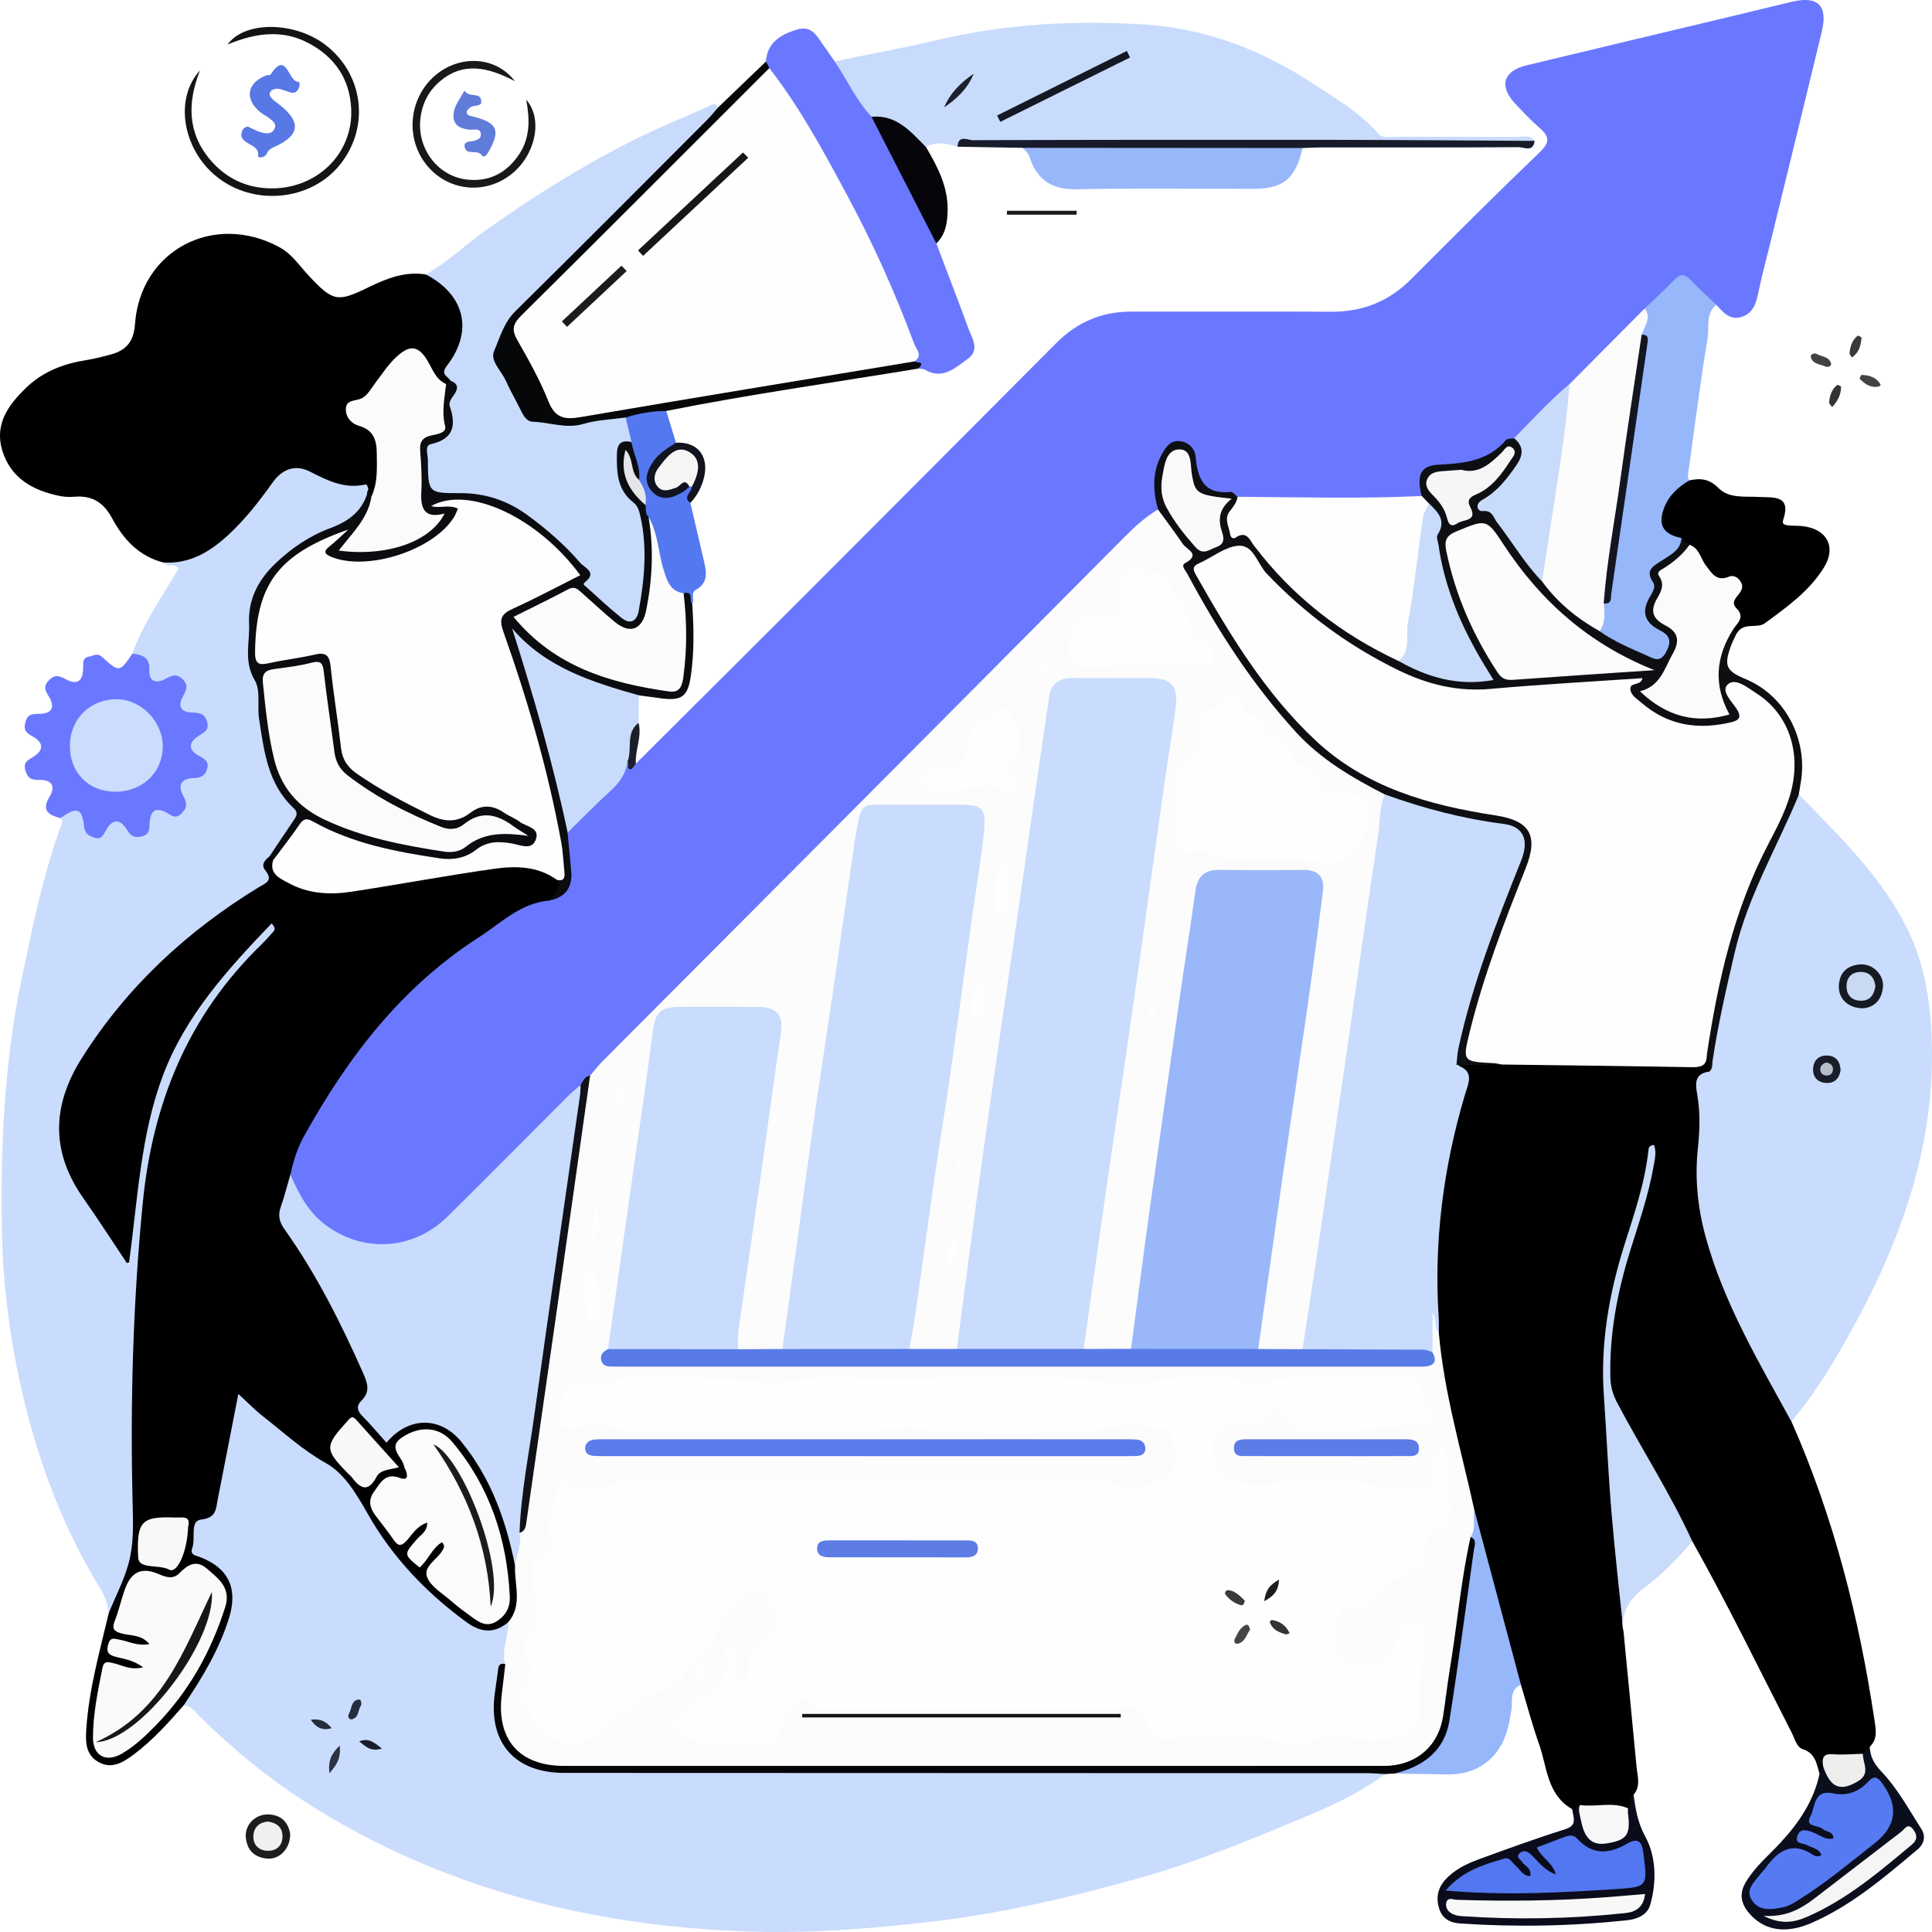 <svg width="376" height="376" viewBox="0 0 376 376" fill="none" xmlns="http://www.w3.org/2000/svg">
<g clip-path="url(#clip0_247_252)">
<path d="M123.737 148.63C135.045 137.356 146.372 126.109 157.653 114.815C173.649 98.807 189.632 82.779 205.594 66.738C209.636 62.678 214.458 60.638 220.191 60.644C233.164 60.664 246.136 60.597 259.108 60.671C265.208 60.704 270.309 58.651 274.625 54.33C282.929 46.003 291.253 37.696 299.73 29.549C301.768 27.595 301.455 26.475 299.597 24.868C297.926 23.422 296.401 21.788 294.882 20.175C291.679 16.761 292.532 13.814 297.113 12.707C310.885 9.381 324.67 6.12 338.448 2.827C341.891 2.007 345.327 1.14 348.783 0.333C353.824 -0.847 355.776 1.087 354.55 6.167C351.201 20.068 347.784 33.949 344.395 47.843C343.629 50.97 342.777 54.07 342.144 57.224C341.718 59.331 340.972 61.131 338.768 61.724C336.577 62.318 335.305 60.731 334.033 59.311C332.015 59.031 330.75 57.591 329.531 56.197C327.993 54.437 326.681 54.517 325.196 56.244C323.831 57.837 322.166 59.131 320.667 60.597C316.073 65.831 310.812 70.385 305.864 75.265C301.755 78.479 298.692 82.812 294.496 85.939C293.437 86.319 292.585 86.999 291.806 87.786C289.602 90.02 286.998 90.966 283.801 90.893C278.7 90.786 278.347 91.213 277.122 96.187C276.982 96.767 276.529 97.08 275.997 97.307C272.401 98.073 268.758 97.687 265.142 97.674C257.337 97.633 249.532 97.993 241.741 97.474C239.863 96.913 238.065 96.1 236.014 96.093C234.116 96.093 232.937 94.967 232.704 93.06C232.544 91.733 232.211 90.46 231.832 89.2C231.499 88.079 230.746 87.286 229.541 87.066C228.169 86.819 227.556 87.84 226.984 88.766C225.039 91.92 225.832 95.373 225.992 98.754C225.878 99.454 225.432 99.934 224.919 100.38C210.988 112.455 198.402 125.889 185.689 139.203C180.182 144.977 174.595 150.684 168.621 155.984C167.436 157.038 166.637 158.358 165.538 159.451C148.823 176.166 132.221 192.994 115.38 209.575C114.474 210.208 113.848 211.108 113.156 211.935C104.885 220.309 96.6 228.663 88.223 236.917C77.188 247.777 60.58 243.457 55.952 228.603C56.078 224.809 57.836 221.562 59.668 218.429C68.311 203.674 78.494 190.293 93.484 181.326C93.77 181.153 94.09 180.999 94.296 180.759C97.666 176.886 102.094 175.186 107.016 174.459C109.446 173.859 110.199 172.245 110.172 169.845C110.146 167.338 109.859 164.852 109.819 162.351C111.198 159.638 113.688 157.911 115.733 155.798C118.077 153.371 120.594 151.104 121.846 147.857C122.652 147.69 122.951 148.744 123.731 148.644L123.737 148.63Z" fill="#6A78FF"/>
<path d="M269.484 345.271C264.829 348.871 259.501 351.272 254.141 353.532C243.552 357.992 232.924 362.352 221.829 365.473C208.451 369.233 194.979 372.393 181.134 374.013C168.821 375.453 156.481 376.38 144.115 375.86C124.397 375.027 105.144 371.64 86.632 364.466C77.009 360.739 67.839 356.139 59.222 350.552C51.91 345.811 45.15 340.264 38.924 334.104C38.005 333.19 37.272 331.95 35.741 331.89C35.241 330.097 36.527 328.943 37.386 327.743C39.996 324.103 41.834 320.089 43.412 315.936C45.57 310.269 44.877 307.655 39.81 304.448C37.765 303.155 36.34 302.195 36.8 299.375C37.179 297.054 37.326 295.041 40.023 294.228C41.361 293.828 41.381 292.334 41.648 291.154C42.9 285.64 43.586 280.013 44.944 274.526C45.943 270.499 46.822 270.279 49.819 273.159C54.054 277.226 58.596 280.86 63.55 284.08C66.927 286.274 69.69 289.314 71.695 293.081C76.403 301.921 83.322 308.909 91.2 314.976C92.925 316.302 94.949 316.842 97.153 315.976C97.846 315.702 98.638 315.409 99.311 316.129C99.75 319.076 99.124 321.903 98.345 324.71C97.207 327.65 96.621 330.777 96.927 333.824C97.546 340.024 102.174 343.931 108.727 344.291C110.279 344.378 111.83 344.324 113.382 344.324C163.614 344.324 213.852 344.324 264.083 344.351C265.908 344.351 267.886 343.804 269.49 345.278L269.484 345.271Z" fill="#C9DCFD"/>
<path d="M306.19 353.238C306.077 352.818 306.097 352.165 305.824 352.005C301.042 349.158 301.102 343.871 299.531 339.444C298.186 335.651 297.167 331.75 296.001 327.897C292.625 321.663 291.779 314.616 289.722 307.962C288.283 303.308 287.417 298.481 286.086 293.781C284.068 285.7 281.99 277.64 280.465 269.446C279.839 266.072 279.493 262.652 279.206 259.232C278.074 248.904 279 238.657 280.505 228.443C281.124 224.263 282.243 220.189 283.262 216.095C284.008 213.089 285.799 210.122 283.662 206.981C286.392 205.728 289.295 206.655 292.099 206.275C304.126 206.421 316.152 205.821 328.173 206.635C329.638 206.735 330.71 206.108 331.789 205.321C334.119 205.341 333.374 207.021 333.394 208.288C331.516 210.228 330.903 212.382 331.489 215.155C331.988 217.509 331.895 220.049 331.502 222.449C330.184 230.61 332.048 238.277 334.592 245.931C337.622 255.058 342.47 263.272 346.919 271.699C347.744 273.259 348.603 274.82 348.65 276.66C356.901 295.308 361.836 314.882 364.839 334.99C365.105 336.784 365.398 338.517 363.893 339.944C363.607 340.718 363.547 341.651 362.508 341.878C361.15 342.238 359.758 342.118 358.379 342.131C356.988 342.144 355.829 342.438 355.476 344.018C355.196 344.624 355.016 345.331 354.117 345.245C353.545 343.291 353.345 341.224 350.834 340.411C349.622 340.018 349.289 338.357 348.683 337.184C342.31 324.736 336.197 312.149 329.345 299.948C328.226 299.495 327.673 298.528 327.18 297.528C323.484 290.074 319.336 282.86 315.114 275.713C312.004 270.446 312.683 265.112 313.102 259.638C313.875 249.518 317.937 240.21 320.381 230.503C320.674 229.33 320.541 228.07 321.007 227.136C319.755 234.897 316.572 242.311 314.681 250.091C312.596 258.685 312.417 267.339 313.176 276.08C314.181 287.547 314.881 299.041 316.053 310.502C316.286 312.769 315.327 315.089 315.953 317.409C316.805 326.223 317.671 335.044 318.503 343.864C318.676 345.698 319.356 347.611 317.924 349.285C317.344 350.218 318.463 351.918 316.592 352.272C313.915 352.212 311.231 352.058 308.554 352.258C307.615 352.205 307.189 353.418 306.197 353.238H306.19Z" fill="black"/>
<path d="M98.898 315.735C96.188 317.942 93.637 317.776 90.793 315.702C82.975 310.008 76.356 303.035 71.648 294.754C69.397 290.794 67.04 286.773 63.504 284.793C58.875 282.206 55.146 278.733 51.09 275.566C49.545 274.359 48.18 272.926 46.389 271.286C44.99 278.439 43.685 285.167 42.36 291.887C42.001 293.721 42.114 295.394 39.13 295.734C36.913 295.987 38.091 299.328 37.439 301.201C36.933 302.655 37.958 302.661 38.944 303.041C44.531 305.175 46.342 309.202 44.571 314.895C42.64 321.096 39.337 326.563 35.741 331.883C32.757 335.31 29.721 338.684 26.065 341.424C23.954 343.004 21.716 344.411 19.086 342.877C16.615 341.437 16.628 338.917 16.802 336.39C17.321 328.71 19.419 321.343 21.17 313.909C21.243 310.868 22.256 308.168 23.607 305.441C25.039 302.548 25.432 299.254 25.305 296.021C24.746 281.6 24.566 267.185 25.452 252.764C26.138 241.517 27.789 230.423 29.674 219.329C31.645 207.714 37.645 198.334 44.904 189.54C46.875 187.153 48.686 184.606 50.291 183.346C44.025 190.127 37.479 198.014 33.137 207.514C30.526 213.215 29.461 219.322 28.535 225.422C27.656 231.183 26.378 236.917 26.398 242.804C26.398 243.99 26.145 245.497 24.826 245.804C23.647 246.077 22.968 244.757 22.349 243.884C19.332 239.623 16.222 235.403 13.725 230.829C9.869 223.776 9.403 216.482 13.232 209.161C19.532 197.107 28.775 187.626 39.277 179.259C42.054 177.046 44.864 174.866 47.987 173.139C49.705 172.192 51.184 171.219 50.718 168.785C50.504 167.672 51.09 166.605 52.462 166.352C53.055 166.445 53.428 166.818 53.701 167.318C54.587 170.405 57.077 171.459 59.834 172.225C64.129 173.419 68.378 172.765 72.64 172.079C80.818 170.765 88.849 168.618 97.14 167.985C101.155 167.678 105.091 167.818 108.487 170.419C110.112 172.672 108.9 174.065 107.016 175.252C101.355 175.686 97.606 179.566 93.144 182.446C78.074 192.153 67.686 205.774 59.162 221.129C57.876 223.442 57.077 225.989 56.518 228.589C56.891 230.049 56.531 231.476 56.052 232.796C54.946 235.823 55.772 238.283 57.517 240.857C62.997 248.944 67.506 257.571 71.288 266.579C72.127 268.579 72.713 270.492 71.495 272.599C70.196 274.846 72.134 275.986 73.333 277.366C74.551 278.766 75.743 278.78 77.415 277.939C84.247 274.513 87.204 275.453 91.699 281.713C96.787 288.8 99.75 296.674 101.082 305.235C101.422 307.542 101.415 309.862 101.195 312.162C101.049 313.689 100.802 315.289 98.898 315.749V315.735Z" fill="black"/>
<path d="M52.476 166.652C51.537 167.379 50.718 168.252 51.65 169.412C53.281 171.452 51.61 171.899 50.298 172.706C36.387 181.226 24.7 192.027 15.929 205.915C10.089 215.162 9.863 224.156 16.242 233.217C19.106 237.284 21.789 241.47 25.039 246.337C26.811 233.31 27.357 220.842 31.738 209.228C36.134 197.587 44.371 188.587 52.869 179.699C53.748 180.713 53.435 181.053 53.135 181.38C52.389 182.2 51.663 183.046 50.871 183.82C36.6 197.667 29.661 214.669 27.756 234.377C25.878 253.765 25.326 273.159 25.812 292.574C25.912 296.541 26.058 300.421 25.052 304.168C24.154 307.522 22.495 310.675 21.17 313.916C20.984 312.249 20.471 310.749 19.572 309.282C11.328 295.828 6.233 281.16 3.203 265.759C1.545 257.318 0.559 248.804 0.386 240.144C0.053 223.336 0.812 206.681 4.282 190.18C6.346 180.353 8.331 170.519 11.747 161.045C11.947 160.491 12.426 159.818 11.74 159.218C12.02 157.585 13.179 157.044 14.617 157.184C15.963 157.318 16.782 158.265 17.114 159.551C17.78 162.145 18.793 162.398 20.604 160.331C22.162 158.565 23.787 159.358 25.206 160.731C26.831 162.305 27.849 162.025 28.422 159.805C29.015 157.491 30.28 156.371 32.824 157.371C34.422 157.998 35.288 157.184 34.882 155.564C34.196 152.818 34.795 151.037 37.779 150.331C39.297 149.971 39.457 148.871 38.265 147.917C35.727 145.89 36.14 144.164 38.444 142.257C39.79 141.15 39.337 139.95 37.765 139.597C34.995 138.97 34.056 137.61 34.975 134.81C35.588 132.936 34.422 132.303 32.771 132.816C30.187 133.609 28.622 132.876 28.289 130.116C28.096 128.522 26.431 128.309 25.765 127.189C27.876 121.202 31.612 116.095 34.735 110.655C34.003 109.441 32.471 110.568 31.825 109.474C32.098 108.921 32.591 108.654 33.15 108.608C39.803 108.041 44.111 103.834 48.054 99.04C49.672 97.074 51.137 94.987 52.775 93.04C55.02 90.366 58.056 89.666 61.113 91.28C64.01 92.813 66.927 93.947 70.276 93.58C71.455 93.453 72.194 93.973 72.174 95.28C71.575 99.22 69.617 101.747 65.641 103.167C60.953 104.841 56.738 107.561 53.295 111.315C50.724 114.121 49.386 117.408 49.306 121.222C49.106 130.336 51.284 139.143 52.882 148.011C53.388 150.824 54.76 153.451 56.858 155.551C58.536 157.231 58.709 159.005 57.264 160.885C55.732 162.865 54.973 165.485 52.482 166.665L52.476 166.652Z" fill="#C9DCFD"/>
<path d="M348.637 276.66C342.264 265.012 335.438 253.572 331.915 240.591C330.383 234.957 329.817 229.27 330.437 223.456C330.816 219.909 330.916 216.336 330.277 212.829C329.864 210.548 329.977 208.902 332.688 208.542C332.847 201.815 334.259 195.281 335.864 188.787C338.042 179.986 340.719 171.352 345.28 163.432C346.333 161.605 347.025 159.618 347.871 157.705C348.384 156.545 348.563 155.065 350.108 154.625C357.926 162.712 366.124 170.499 371.205 180.793C374.495 187.454 375.647 194.667 375.933 201.955C376.712 221.763 370.626 239.797 361.369 256.998C357.647 263.912 353.684 270.626 348.637 276.66Z" fill="#C9DCFD"/>
<path d="M71.701 95.253C71.555 94.873 71.568 94.193 71.009 94.313C67.013 95.187 63.703 93.507 60.3 91.773C57.417 90.306 54.9 91.32 53.075 93.88C50.431 97.587 47.648 101.16 44.285 104.241C40.755 107.474 36.833 109.781 31.818 109.474C27.037 108.274 24.007 104.941 21.803 100.84C20.191 97.834 17.974 96.407 14.584 96.667C13.598 96.747 12.566 96.72 11.601 96.52C6.413 95.473 2.111 93.067 0.459 87.726C-1.139 82.566 1.645 78.752 5.154 75.399C8.397 72.298 12.38 70.785 16.748 70.085C18.38 69.825 19.998 69.425 21.596 68.985C24.566 68.165 26.031 66.485 26.271 63.091C27.29 48.73 41.588 41.203 54.36 48.097C56.791 49.404 58.249 51.69 60.061 53.624C64.795 58.684 65.628 58.884 71.728 55.904C75.257 54.184 78.84 52.764 82.889 53.417C89.695 54.817 93.124 63.658 89.142 69.778C88.263 71.132 87.451 72.365 87.943 74.039C87.857 74.592 87.51 74.912 86.991 75.072C84.74 75.192 84.094 73.319 83.149 71.892C80.764 68.311 79.579 68.218 76.562 71.352C74.132 73.879 72.653 77.185 69.357 79.052C67.532 80.086 69.384 81.319 70.363 81.999C71.928 83.086 73.752 83.979 73.772 86.166C73.799 89.553 74.645 93.02 73.08 96.3C72.94 96.587 72.573 96.713 72.254 96.82C71.295 96.567 71.282 95.98 71.708 95.247L71.701 95.253Z" fill="black"/>
<path d="M186.348 28.549C184.297 27.982 182.246 27.402 180.222 28.629C179.143 28.976 178.644 28.142 178.071 27.529C175.747 25.035 172.917 23.575 169.514 23.235C166.084 20.142 163.494 16.515 162.428 11.934C169.107 10.561 175.82 9.341 182.453 7.774C195.805 4.627 209.37 3.887 222.935 4.787C234.649 5.567 245.503 9.694 255.373 16.168C259.888 19.128 264.596 21.855 268.232 25.982C269.111 26.982 270.303 26.602 271.355 26.609C279.333 26.642 287.317 26.609 295.295 26.655C296.434 26.662 297.773 26.109 298.658 27.402C297.466 28.249 296.094 27.969 294.789 27.962C266.234 27.802 237.679 28.409 209.123 28.289C202.704 28.262 196.298 27.789 189.878 27.989C188.679 28.029 187.421 27.755 186.342 28.549H186.348Z" fill="#C9DBFC"/>
<path d="M87.677 74.092C87.164 73.212 85.639 72.919 86.958 71.205C92.192 64.431 90.494 57.398 82.889 53.417C87.018 51.09 90.407 47.763 94.236 45.03C103.386 38.503 112.869 32.529 122.892 27.469C127.786 24.995 132.901 22.968 137.895 20.681C138.661 20.328 139.254 19.822 139.706 20.955C139.56 24.168 136.823 25.542 134.945 27.422C127.453 34.929 119.615 42.09 112.157 49.637C108.967 52.87 105.937 56.297 102.474 59.211C99.67 61.571 98.818 64.838 97.253 67.791C96.807 68.638 97.08 69.532 97.486 70.352C98.905 73.232 100.343 76.112 101.781 78.979C102.501 80.412 103.753 80.726 105.178 81.233C109.506 82.779 113.642 81.532 117.837 80.906C119.262 80.692 120.667 80.239 121.979 81.239C122.965 82.726 123.884 84.226 123.118 86.12C120.88 87.96 120.135 92.38 122.212 95.013C127.979 102.327 126.661 110.395 125.102 118.502C124.563 121.309 122.405 122.202 120.161 120.462C117.224 118.182 114.035 116.408 113.209 111.795C112.636 108.601 108.74 106.481 106.137 104.087C100.523 98.907 94.017 95.92 86.179 96.9C83.495 97.234 82.483 95.793 82.329 93.533C82.076 89.933 81.184 85.986 86.012 84.379C86.538 84.206 87.171 83.653 87.058 83.193C86.258 80.072 87.89 77.152 87.684 74.099L87.677 74.092Z" fill="#C9DBFC"/>
<path d="M350.102 154.624C345.886 164.811 340.179 174.372 337.629 185.266C335.991 192.273 334.372 199.274 333.307 206.394C333.2 207.128 333.367 207.968 332.681 208.535C332.481 207.454 333.061 206.254 332.175 205.288C331.069 204.408 331.529 203.248 331.709 202.201C333.893 189.353 336.77 176.706 342.85 165.025C345.054 160.785 347.198 156.518 348.144 151.764C349.483 145.037 345.8 137.57 339.753 134.823C339.081 134.516 338.301 133.823 337.622 134.483C336.91 135.169 337.676 135.909 337.982 136.576C339.633 140.196 339.294 140.863 335.405 141.716C329.052 143.11 323.571 141.17 318.656 137.236C317.211 136.083 316.126 134.663 317.724 132.636C312.01 133.976 306.41 133.449 300.903 134.063C297.513 134.436 294.05 134.616 290.647 134.929C280.632 135.856 272.261 131.802 264.05 126.962C256.119 122.282 249.526 116.055 243.399 109.274C241.441 107.107 235.368 108.087 234.089 110.794C233.65 111.728 234.089 112.554 234.529 113.308C241.202 124.602 247.941 135.916 257.93 144.67C266.094 151.831 276.163 155.017 286.632 157.031C288.483 157.384 290.361 157.598 292.219 157.884C297.653 158.731 300.09 162.631 298.212 167.812C296.288 173.132 294.19 178.399 292.186 183.693C289.861 189.833 288.15 196.154 286.505 202.501C285.919 204.774 286.352 205.874 288.922 205.788C290.154 205.748 291.693 205.461 292.292 207.174C289.335 207.208 286.385 207.248 283.428 207.281C282.083 205.774 282.829 204.128 283.202 202.561C285.866 191.34 289.875 180.559 294.11 169.858C296.92 162.765 296.361 161.838 288.783 160.664C282.21 159.644 275.79 158.064 269.677 155.377C254.926 149.357 245.87 137.39 237.639 124.569C235.421 121.115 233.304 117.601 231.346 113.995C230.413 112.274 229.221 110.614 230.347 108.407C230.979 107.174 229.661 106.474 229.028 105.614C227.563 103.6 225.466 101.94 225.366 99.147C224.333 95.386 224.214 91.693 226.238 88.186C226.977 86.906 227.836 85.679 229.554 85.853C231.332 86.032 232.544 87.273 232.684 88.853C233.064 93.166 234.336 96.28 239.523 95.733C239.923 95.693 240.396 96.347 240.835 96.68C241.701 97.92 240.536 98.713 240.169 99.68C239.444 101.587 239.284 103.22 241.981 103.547C243.339 103.714 243.985 104.794 244.744 105.761C252.276 115.335 261.586 122.715 272.474 128.116C278.769 130.64 284.363 131.829 289.255 131.682C286.732 127.495 284.214 123.509 282.656 119.048C280.765 113.621 278.334 108.307 279.28 102.28C279.493 100.92 278.667 99.727 277.828 98.653C277.322 98.007 276.743 97.4 276.663 96.52C275.677 92.393 276.41 90.606 280.092 90.426C285.02 90.18 289.622 89.693 293.085 85.653C293.364 85.326 294.117 85.399 294.649 85.293C297.4 86.439 296.947 88.446 295.928 90.46C294.35 93.573 291.793 95.867 289.049 97.947C293.531 102.527 296.607 108.014 300.543 112.828C303.726 116.568 307.382 119.742 311.664 122.175C314.481 123.929 317.345 125.582 320.481 126.722C321.673 127.155 322.858 127.582 323.611 126.069C324.25 124.789 323.591 123.889 322.552 123.309C319.336 121.508 318.696 118.995 320.275 115.775C320.421 115.481 320.648 115.115 320.568 114.841C319.282 110.601 322.173 108.714 325.016 106.754C325.915 106.134 326.388 105.014 327.387 104.467C328.406 104.507 328.745 105.221 328.958 106.054C328.952 106.887 328.592 107.674 327.966 108.081C324.803 110.108 324.057 113.341 323.211 116.681C322.732 118.582 322.945 119.735 324.477 120.982C327.706 123.622 327.773 124.255 325.902 128.036C324.876 130.116 324.011 132.316 322.146 133.856C321.247 134.596 321.247 135.309 322.199 136.003C325.476 138.396 329.145 139.336 333.16 138.903C334.899 138.716 334.872 137.763 334.419 136.303C333.227 132.456 333.86 128.616 334.859 124.829C335.145 123.742 335.711 122.768 336.936 122.422C337.516 122.422 337.822 122.755 337.975 123.275C337.609 124.075 337.183 124.855 336.883 125.675C335.451 129.576 335.911 130.582 339.747 132.169C347.378 135.316 351.92 143.87 350.455 152.331C350.322 153.091 350.202 153.851 350.075 154.611L350.102 154.624Z" fill="#0E0F13"/>
<path d="M162.428 11.934C164.845 15.514 166.637 19.508 169.607 22.715C173.276 27.215 175.667 32.482 178.104 37.656C179.596 40.816 181.793 43.736 182.226 47.37C184.297 52.843 186.408 58.311 188.426 63.804C189.159 65.805 190.777 68.125 188.353 69.838C185.942 71.545 183.465 73.998 179.982 71.952C179.629 71.745 179.123 71.798 178.684 71.731C178.823 70.751 177.725 71.165 177.458 70.645C177.665 68.838 177.192 67.198 176.539 65.504C169.467 47.243 160.377 30.049 149.429 13.827C149.069 13.247 148.99 12.614 149.069 11.954C149.249 8.814 151.267 6.834 155.223 5.72C157.973 4.947 158.939 6.96 160.144 8.66C160.916 9.74 161.669 10.834 162.428 11.921V11.934Z" fill="#6A78FF"/>
<path d="M327.247 104.708C327.074 107.128 325.043 108.008 323.411 109.095C321.773 110.188 320.088 110.908 321.726 113.355C322.359 114.295 321.453 115.502 320.947 116.422C319.369 119.269 320.255 121.236 322.945 122.616C324.796 123.562 325.442 124.529 324.337 126.736C323.138 129.129 321.86 128.189 320.375 127.529C317.265 126.149 314.115 124.849 311.324 122.849C311.118 120.769 311.218 118.715 311.99 116.735C313.768 112.488 313.709 107.888 314.414 103.448C316.073 93 317.278 82.493 318.936 72.045C319.262 69.999 319.549 67.905 319.222 65.812C318.537 63.731 320.315 62.025 320.101 60.018C322.006 58.191 323.977 56.424 325.789 54.511C326.994 53.237 327.873 53.277 329.045 54.524C330.63 56.198 332.368 57.724 334.039 59.318C331.875 61.045 332.688 63.671 332.328 65.825C330.856 74.619 329.778 83.473 328.526 92.3C328.459 92.787 328.506 93.147 328.812 93.493C328.705 94.774 327.56 95.254 326.834 96.04C323.484 99.661 323.571 101.734 327.254 104.714L327.247 104.708Z" fill="#97B7FB"/>
<path d="M87.677 74.092C89.069 74.599 89.262 75.452 88.476 76.659C87.997 77.392 87.251 78.192 87.544 79.073C88.802 82.819 88.29 85.446 83.855 86.44C82.596 86.72 83.262 88.406 83.268 89.44C83.315 95.947 83.342 95.994 89.548 95.974C94.376 95.96 98.705 97.38 102.587 100.207C106.363 102.954 109.886 106.008 112.936 109.548C113.782 110.528 116.332 111.388 113.815 113.322C113.295 113.722 113.955 114.095 114.228 114.342C116.452 116.342 118.63 118.402 120.974 120.262C122.638 121.582 123.93 120.942 124.303 118.889C125.402 112.855 126.001 106.801 124.683 100.714C124.45 99.621 124.203 98.507 123.264 97.781C120.148 95.36 120.001 91.973 120.055 88.44C120.081 86.393 120.854 85.54 122.898 86.04C124.437 88.333 126.155 90.587 124.437 93.547C121.566 92.807 122.665 90.313 122.146 88.867C121.686 92.353 123.644 95.18 126.035 97.834C126.454 98.767 126.634 99.767 126.907 100.747C128.299 106.588 127.919 112.408 126.674 118.215C125.582 123.289 122.658 124.362 118.623 121.182C117.404 120.222 116.012 119.415 115.054 118.209C112.976 115.582 110.725 115.135 107.928 117.095C106.763 117.915 105.344 118.362 104.092 119.069C101.702 120.422 101.608 121.122 103.686 122.956C107.215 126.062 111.218 128.429 115.573 130.156C119.708 131.796 124.037 132.736 128.432 133.423C130.65 133.77 131.735 132.97 132.095 130.749C132.754 126.676 133.007 122.602 132.494 118.495C132.354 117.402 132.035 116.302 132.754 115.282C135.285 114.348 134.279 116.562 134.719 117.495C135.025 122.129 135.125 126.756 134.472 131.376C133.879 135.576 132.741 136.457 128.559 135.896C127.147 135.71 125.728 135.516 124.317 135.323C122.479 136.017 120.854 135.103 119.196 134.603C113.782 132.956 108.527 130.969 104.046 127.356C102.594 126.189 100.989 125.182 100.543 123.869C99.917 123.036 99.637 123.916 99.89 123.542C99.97 123.429 100.043 123.482 100.197 123.629C101.135 124.489 101.508 125.656 101.855 126.809C104.985 137.183 108.321 147.497 110.452 158.138C110.712 159.438 111.124 160.725 110.459 162.018C110.698 164.532 110.951 167.052 111.171 169.566C111.437 172.666 110.106 174.606 107.002 175.239C107.675 173.966 109.24 172.999 108.368 171.199C109.593 166.339 108.061 161.712 106.996 157.105C104.365 145.744 101.209 134.516 97.353 123.496C96.134 120.015 96.367 119.395 99.624 117.709C102.774 116.075 105.944 114.468 109.133 112.915C110.865 112.068 111.171 111.141 109.773 109.635C103.293 102.654 96.114 97.167 85.826 98.001C86.305 97.941 85.686 98.014 85.752 98.001C89.408 97.667 90.494 98.96 88.256 102.101C84.048 108.001 71.861 111.695 64.989 109.248C62.425 108.335 62.272 107.541 64.316 105.281C62.645 106.054 61.146 106.974 59.674 107.941C58.189 108.921 56.797 110.008 55.432 111.155C50.578 115.242 50.371 120.735 50.678 126.402C50.764 127.976 51.796 128.089 53.035 127.916C55.452 127.583 57.85 127.089 60.26 126.756C63.876 126.249 64.889 127.076 65.262 130.656C65.741 135.296 66.354 139.91 67.066 144.524C67.466 147.117 68.738 149.064 70.869 150.511C75.291 153.518 80.032 155.931 84.887 158.131C86.865 159.031 88.649 158.811 90.567 157.718C94.563 155.451 101.988 157.545 104.319 161.432C105.471 163.358 104.332 165.639 102.034 165.192C97.566 164.332 93.764 165.619 89.928 167.512C88.623 168.159 87.138 168.179 85.679 167.952C77.661 166.719 69.67 165.339 62.365 161.538C60.227 160.425 58.962 161.018 57.65 162.885C56.431 164.619 55.692 166.972 53.135 167.412C52.908 167.152 52.689 166.892 52.462 166.639C54.001 164.345 55.512 162.038 57.077 159.765C57.67 158.898 58.163 158.225 57.104 157.231C52.109 152.558 51.383 146.171 50.425 139.923C50.038 137.41 50.758 134.376 49.586 132.403C47.375 128.689 48.64 125.022 48.473 121.355C48.26 116.768 50.178 112.988 53.441 109.815C56.591 106.754 60.2 104.301 64.256 102.794C68.072 101.374 70.762 99.287 71.695 95.234C71.894 95.694 72.094 96.154 72.287 96.614C73.479 98.287 72.107 99.541 71.508 100.861C70.649 102.747 69.357 104.394 67.785 106.201C74.458 107.008 79.985 105.614 85.246 100.881C82.063 100.821 81.657 98.96 81.277 96.88C80.811 94.34 80.911 91.8 80.825 89.253C80.738 86.733 81.197 84.639 83.941 83.68C85.506 83.133 85.619 81.766 85.366 80.353C84.987 78.252 85.519 76.399 86.811 74.739L87.677 74.085V74.092Z" fill="#0B0C0F"/>
<path d="M25.758 127.189C27.603 127.456 29.195 127.802 29.061 130.356C28.948 132.416 30.14 133.196 32.085 132.176C33.297 131.536 34.322 130.896 35.601 132.236C36.766 133.456 36.2 134.416 35.614 135.503C34.615 137.356 35.095 138.563 37.252 138.663C38.677 138.723 39.843 138.79 40.309 140.47C40.822 142.31 39.41 142.643 38.358 143.417C36.686 144.637 36.7 145.917 38.564 147.01C39.603 147.617 40.808 148.037 40.282 149.731C39.823 151.224 38.824 151.377 37.499 151.437C35.215 151.551 34.595 152.884 35.634 154.831C36.327 156.131 36.606 157.084 35.348 158.305C34.009 159.598 33.217 158.531 32.185 158.031C29.8 156.871 29.228 158.385 29.108 160.291C29.035 161.425 29.141 162.378 27.603 162.771C26.118 163.152 25.472 162.705 24.719 161.491C23.334 159.265 21.836 159.325 20.551 161.705C20.078 162.585 19.665 163.505 18.293 162.992C17.188 162.578 16.495 162.225 16.349 160.791C15.976 157.224 14.977 156.944 11.74 159.225C9.563 158.625 7.978 157.811 9.609 155.124C10.895 153.011 10.136 151.764 7.658 151.784C6.32 151.791 5.461 151.644 4.981 150.057C4.468 148.37 5.347 147.99 6.44 147.317C8.517 146.037 8.557 144.57 6.386 143.35C5.214 142.69 4.495 142.197 4.935 140.57C5.381 138.916 6.313 138.936 7.632 138.923C10.149 138.903 10.781 137.623 9.476 135.503C8.777 134.369 8.371 133.529 9.563 132.349C10.715 131.203 11.527 131.509 12.726 132.156C14.997 133.383 16.116 132.676 16.189 130.009C16.215 128.969 15.982 128.016 17.407 127.769C18.233 127.629 18.939 127.022 19.838 127.836C23.234 130.909 23.261 130.883 25.772 127.202L25.758 127.189Z" fill="#6A78FF"/>
<path d="M327.247 104.708C323.691 103.994 322.625 102.181 323.837 98.921C324.763 96.44 326.568 94.767 328.805 93.487C330.943 93.02 332.668 93.18 334.459 94.993C336.497 97.06 339.6 96.567 342.33 96.714C345.201 96.867 348.67 96.307 347.032 101.207C346.712 102.161 347.605 102.201 348.237 102.261C349.003 102.334 349.782 102.307 350.555 102.374C355.429 102.787 357.527 106.334 354.95 110.481C352.12 115.048 347.711 118.189 343.449 121.309C341.971 122.389 339.274 121.002 338.002 123.282C337.769 123.016 337.536 122.742 337.303 122.475C338.002 119.895 336.084 117.102 338.022 114.568C338.441 114.022 337.675 113.215 336.99 113.255C331.855 113.528 330.75 109.315 328.812 106.014C328.286 105.581 327.766 105.141 327.24 104.708H327.247Z" fill="black"/>
<path d="M110.472 162.025C107.648 148.631 103.852 135.503 99.67 122.302C106.23 129.963 115.227 132.743 124.337 135.323C124.317 137.11 124.297 138.897 124.277 140.677C122.985 143.03 124.144 146.084 122.119 148.231C121.819 150.631 120.508 152.378 118.743 153.978C115.899 156.565 113.222 159.332 110.479 162.025H110.472Z" fill="#C9DBFC"/>
<path d="M315.946 317.409C315.16 309.695 314.255 301.995 313.615 294.267C312.989 286.747 312.67 279.193 312.144 271.666C311.431 261.539 313.136 251.758 316.179 242.15C318.09 236.123 320.148 230.123 320.821 223.776C320.867 223.342 321.001 222.896 321.9 222.829C322.432 224.243 322.039 225.709 321.786 227.129C320.794 232.716 318.923 238.07 317.245 243.471C314.761 251.478 313.209 259.612 313.402 268.046C313.442 269.892 313.915 271.459 314.767 273.073C319.529 282.087 325.089 290.661 329.338 299.948C326.594 303.221 323.651 306.282 320.215 308.849C317.384 310.962 315.407 313.576 315.953 317.409H315.946Z" fill="#C9DBFA"/>
<path d="M286.958 293.954C289.975 305.268 292.991 316.582 296.001 327.897C293.73 328.837 294.41 331.03 294.163 332.684C293.497 337.204 292.372 341.304 288.03 343.818C285.906 345.044 283.708 345.378 281.357 345.331C278.041 345.264 274.725 345.211 271.408 345.158C271.435 344.344 272.014 343.984 272.66 343.818C279.1 342.178 281.078 337.25 281.784 331.41C282.882 322.303 284.401 313.255 285.759 304.181C286.006 302.535 285.892 300.861 285.626 299.208C285.906 297.421 285.326 295.408 286.945 293.961L286.958 293.954Z" fill="#97B7FB"/>
<path d="M253.488 28.809C252.189 34.716 249.785 36.736 243.979 36.749C232.498 36.763 221.017 36.583 209.543 36.836C204.675 36.943 201.785 34.969 200.353 30.542C200.087 29.709 199.541 29.296 199.008 28.769C199.954 27.675 201.252 28.009 202.424 28.002C218.32 27.976 234.209 27.976 250.105 28.002C251.27 28.002 252.576 27.662 253.495 28.809H253.488Z" fill="#98B7FB"/>
<path d="M286.199 299.121C287.511 299.708 286.965 300.788 286.831 301.702C285.28 312.742 283.828 323.803 282.09 334.811C281.151 340.758 276.989 343.798 271.408 345.151C270.762 345.191 270.123 345.231 269.477 345.265C268.378 345.205 267.273 345.091 266.174 345.091C214.045 345.065 161.915 345.051 109.786 345.038C100.19 345.038 95.022 339.164 96.281 329.657C96.501 328.01 96.767 326.363 96.973 324.717C97.087 323.81 97.593 323.663 98.352 323.876C99.351 324.87 99.191 326.103 99.038 327.317C98.858 328.75 98.625 330.177 98.512 331.61C98.132 336.531 100.809 340.504 105.504 342.058C107.968 342.878 110.518 342.884 113.069 342.884C163.62 342.884 214.171 342.884 264.729 342.884C265.395 342.884 266.061 342.885 266.727 342.878C275.49 342.698 278.747 339.984 280.139 331.41C281.67 321.99 282.849 312.516 284.307 303.088C284.54 301.595 284.441 299.895 286.199 299.115V299.121Z" fill="#050508"/>
<path d="M177.924 70.345C178.497 70.638 180.175 70.325 178.684 71.738C162.341 74.438 145.926 76.732 129.671 79.979C127.167 81.225 124.563 81.859 121.759 81.252C119.022 81.639 116.192 81.712 113.575 82.492C110.159 83.506 106.996 82.186 103.713 82.079C102.487 82.039 101.908 80.952 101.395 79.925C100.41 77.939 99.304 76.012 98.385 73.992C97.526 72.105 95.335 70.198 96.161 68.305C97.3 65.678 98.046 62.791 100.29 60.577C112.776 48.27 125.136 35.829 137.529 23.421C138.301 22.648 138.987 21.775 139.713 20.955C142.83 17.961 145.953 14.961 149.076 11.967C149.296 12.394 149.509 12.827 149.729 13.254C149.422 15.141 148.157 16.441 146.845 17.601C135.544 27.602 125.402 38.782 114.607 49.297C110.638 53.163 106.816 57.184 102.827 61.031C101.016 62.778 100.769 64.438 101.955 66.638C103.846 70.151 105.684 73.705 107.295 77.352C108.501 80.085 110.245 80.739 113.096 80.239C133.28 76.692 153.525 73.538 173.742 70.191C175.147 69.958 176.566 69.458 177.931 70.345H177.924Z" fill="#060709"/>
<path d="M316.832 351.919C317.751 351.265 316.898 349.892 317.911 349.278C318.317 352.112 318.703 354.692 320.228 357.492C322.312 361.299 322.452 366.26 321.147 370.74C320.588 372.653 318.683 373.5 316.679 373.713C305.864 374.873 295.036 375.073 284.181 374.34C282.256 374.213 280.731 373.44 280.105 371.507C279.446 369.466 279.759 367.56 281.204 365.913C283.022 363.846 285.446 362.713 287.937 361.799C293.437 359.786 298.945 357.779 304.532 356.032C306.277 355.485 306.49 354.672 306.177 353.232C306.916 352.785 306.417 351.518 307.462 351.278C308.241 352.152 308.281 353.292 308.574 354.339C309.466 357.486 311.151 358.326 314.261 357.252C315.56 356.806 316.359 356.139 316.172 354.625C316.059 353.665 315.839 352.625 316.812 351.905L316.832 351.919Z" fill="#0A0C1B"/>
<path d="M121.76 81.252C124.337 80.459 126.967 79.986 129.671 79.979C130.303 82.039 130.929 84.106 131.562 86.166C131.595 87.553 130.383 87.933 129.538 88.546C128.512 89.28 127.793 90.193 127.227 91.3C126.608 92.5 126.614 93.613 127.42 94.713C128.272 95.88 129.484 95.867 130.716 95.667C131.928 95.46 132.834 94.48 134.053 94.253C134.366 94.247 134.665 94.313 134.938 94.46C135.658 95.754 133.946 96.633 134.352 97.874C135.198 101.487 136.064 105.101 136.89 108.721C137.402 110.981 138.108 113.281 135.411 114.808C134.312 115.428 135.225 116.675 134.745 117.515C133.953 117.015 135.112 114.888 133.04 115.468C129.691 115.935 129.111 113.301 128.399 111.095C127.293 107.688 127.527 103.981 126.215 100.594C125.489 99.967 125.795 99.06 125.609 98.287C125.262 96.633 123.731 95.287 124.357 93.387C124.743 90.773 123.271 88.526 122.918 86.059C122.532 84.459 122.152 82.866 121.766 81.266L121.76 81.252Z" fill="#5478F0"/>
<path d="M362.541 341.324C362.988 340.864 363.434 340.404 363.88 339.944C363.993 341.891 364.666 343.218 366.197 344.825C369.287 348.065 371.498 352.159 373.949 355.985C374.815 357.346 374.475 358.852 373.23 359.899C366.777 365.319 360.364 370.827 352.552 374.24C347.418 376.48 343.229 375.667 340.392 372.32C338.781 370.413 338.441 368.513 339.786 366.26C341.584 363.253 344.255 361.066 346.579 358.546C350.115 354.719 352.985 350.472 354.104 345.251C354.337 344.745 354.57 344.231 354.803 343.725C355.589 343.818 355.862 344.445 356.115 345.051C356.708 346.458 357.667 347.178 359.225 346.705C360.657 346.271 361.909 345.625 361.955 343.845C361.975 342.965 361.909 342.071 362.541 341.338V341.324Z" fill="#0B0E1D"/>
<path d="M253.488 28.809C235.328 28.796 217.161 28.782 199.001 28.769C194.786 28.695 190.571 28.622 186.349 28.555C186.482 26.142 188.366 27.289 189.359 27.282C212.62 27.202 235.874 27.189 259.135 27.215C272.314 27.229 285.486 27.342 298.665 27.416C298.392 29.696 296.601 28.636 295.555 28.642C282.743 28.722 269.93 28.689 257.124 28.695C255.912 28.695 254.7 28.769 253.488 28.809Z" fill="#181B29"/>
<path d="M182.226 47.377C178.018 39.156 173.816 30.942 169.607 22.721C174.488 22.275 177.259 25.628 180.222 28.635C182.473 32.462 184.531 36.356 184.424 40.996C184.371 43.37 184.044 45.623 182.226 47.377Z" fill="#06050A"/>
<path d="M38.924 13.681C36.473 19.915 36.433 25.829 40.928 31.116C43.865 34.569 47.648 36.469 52.229 36.649C61.453 37.009 68.791 30.022 68.345 21.115C68.058 15.335 65.142 11.088 60.034 8.387C54.993 5.721 49.865 6.361 44.291 8.654C47.754 3.934 57.483 4.267 63.29 8.701C70.756 14.395 72.041 24.682 66.201 32.002C60.487 39.163 49.252 40.216 42.027 34.269C35.534 28.929 33.876 19.188 38.937 13.681H38.924Z" fill="#141414"/>
<path d="M102.407 19.401C105.764 23.208 104.172 30.275 99.471 33.942C94.23 38.036 86.958 37.156 82.889 31.942C78.707 26.582 79.686 18.628 85.06 14.381C89.708 10.701 96.494 10.954 100.21 15.801C94.796 12.947 90.094 12.094 85.719 15.741C83.402 17.668 82.11 20.215 81.803 23.215C81.204 29.095 85.326 34.416 91.08 34.969C95.289 35.376 98.612 33.615 100.982 30.109C103.207 26.828 103.12 23.168 102.407 19.401Z" fill="#181818"/>
<path d="M48.167 24.608C49.166 25.049 49.945 25.495 50.784 25.742C51.75 26.022 52.875 26.189 53.421 25.062C53.921 24.028 52.982 23.475 52.309 22.935C51.796 22.522 51.164 22.255 50.658 21.835C47.561 19.288 48.027 16.208 51.736 14.701C52.036 14.581 52.556 14.681 52.682 14.488C55.812 9.661 56.085 15.961 58.029 15.915C58.462 15.908 58.336 16.848 58.043 17.355C57.736 17.875 57.29 18.188 56.678 18.021C55.832 17.795 55.013 17.401 54.154 17.281C53.681 17.215 52.955 17.415 52.689 17.761C52.203 18.395 52.702 19.001 53.208 19.468C53.535 19.762 53.907 20.008 54.26 20.275C58.709 23.715 58.436 26.362 53.348 28.609C52.682 28.902 52.209 29.222 51.936 29.862C51.537 30.809 50.145 30.722 50.212 30.422C50.804 27.682 45.71 28.275 47.261 25.202C47.421 24.889 47.927 24.755 48.167 24.608Z" fill="#5878E5"/>
<path d="M90.401 17.621C91.293 19.108 93.211 17.914 93.604 19.328C94.043 20.935 92.325 20.348 91.639 20.848C91.306 21.088 90.834 21.461 90.827 21.781C90.814 22.428 91.426 22.541 91.992 22.675C96.894 23.868 97.506 25.402 94.956 29.749C94.603 30.349 94.09 30.715 93.757 30.222C92.911 28.969 90.873 30.335 90.447 28.682C90.168 27.608 91.193 27.562 91.959 27.448C92.765 27.328 93.664 27.002 93.59 26.128C93.484 24.828 92.259 25.308 91.479 25.242C89.628 25.075 88.143 24.455 88.256 22.315C88.343 20.595 89.515 19.301 90.394 17.621H90.401Z" fill="#607CD9"/>
<path d="M134.179 94.727C133.753 95.067 133.367 95.467 132.907 95.747C130.896 96.954 128.725 97.627 126.914 95.667C125.102 93.707 125.888 91.567 127.26 89.653C128.366 88.106 129.997 87.173 131.562 86.166C135.99 85.9 138.281 89.12 136.803 93.687C136.303 95.227 135.511 96.674 134.352 97.867C132.767 96.707 134.619 95.827 134.612 94.8C134.386 93.28 134.965 91.747 134.565 90.233C134.232 88.987 133.487 88.413 132.121 88.773C130.197 89.287 128.306 91.64 128.785 93.094C129.278 94.587 130.39 94.167 131.495 93.933C132.488 93.727 133.859 92.56 134.179 94.734V94.727Z" fill="#11131F"/>
<path d="M56.471 356.905C56.531 359.706 54.453 361.892 52.076 361.719C49.532 361.532 48.014 360.059 47.834 357.479C47.668 355.072 49.752 353.038 52.229 353.118C54.893 353.205 56.138 354.812 56.471 356.905Z" fill="#1D1D1D"/>
<path d="M209.516 41.783H195.958C195.971 41.53 195.985 41.276 195.991 41.023H209.55C209.536 41.276 209.53 41.53 209.516 41.783Z" fill="#1A1A1A"/>
<path d="M122.112 148.231C123.125 145.797 121.666 142.657 124.277 140.677C124.969 143.384 123.577 145.957 123.744 148.631C123.404 149.017 123.045 149.744 122.732 149.724C121.819 149.657 122.485 148.684 122.119 148.231H122.112Z" fill="#1C1F2A"/>
<path d="M353.405 68.798C354.317 69.405 355.822 69.318 356.315 70.585C356.575 71.252 355.782 71.565 355.269 71.332C354.237 70.852 352.779 70.905 352.419 69.485C352.313 69.058 352.799 68.745 353.412 68.805L353.405 68.798Z" fill="#424242"/>
<path d="M356.561 79.233C356.202 78.712 355.975 78.532 355.982 78.366C356.069 77.032 356.461 75.806 357.54 74.932C357.647 74.846 358.306 75.165 358.306 75.292C358.286 76.826 357.66 78.052 356.561 79.233Z" fill="#343434"/>
<path d="M366.024 74.912C365.818 75.085 365.745 75.199 365.651 75.219C364.093 75.546 362.954 74.766 361.942 73.739C361.869 73.665 362.195 72.959 362.315 72.965C363.847 73.025 365.232 73.412 366.024 74.912Z" fill="#434343"/>
<path d="M360.397 69.572C360.131 69.091 359.924 68.898 359.944 68.731C360.097 67.418 360.444 66.171 361.549 65.331C361.642 65.258 362.308 65.631 362.295 65.758C362.142 67.225 361.816 68.632 360.397 69.578V69.572Z" fill="#393939"/>
<path d="M286.199 299.121C284.314 307.569 283.588 316.203 282.183 324.73C281.677 327.797 281.331 330.89 280.858 333.957C280.006 339.498 276.136 343.131 270.609 343.624C269.837 343.691 269.058 343.665 268.278 343.665C215.463 343.671 162.648 343.691 109.826 343.678C101.042 343.678 96.594 338.551 97.646 329.824C97.886 327.843 98.112 325.863 98.345 323.876C97.473 321.09 99.044 318.469 98.891 315.736C101.761 312.369 100.083 308.442 100.236 304.742C99.983 302.435 100.296 300.175 100.836 297.935C102.74 291.874 103.047 285.534 103.932 279.313C105.564 267.819 107.335 256.352 108.894 244.851C110.319 234.337 111.777 223.829 113.362 213.335C113.582 211.868 113.961 210.535 114.84 209.342C115.626 208.422 116.359 207.448 117.211 206.595C133.007 190.734 148.823 174.893 164.619 159.031C182.746 140.83 200.859 122.615 218.966 104.388C220.924 102.414 222.968 100.561 225.372 99.154C226.99 101.387 228.649 103.594 230.207 105.874C230.959 106.974 233.81 107.881 230.626 109.601C229.767 110.061 230.72 111.008 231.046 111.621C236.966 122.689 243.712 133.183 252.223 142.49C257.104 147.824 263.171 151.364 269.484 154.598C270.21 156.451 269.81 158.338 269.524 160.178C264.549 192.06 260.454 224.076 255.446 255.958C255.066 258.365 255.885 261.205 253.421 263.052C250.578 263.832 247.741 264.032 244.924 262.925C243.506 261.199 244.365 259.272 244.618 257.485C248.267 231.983 251.777 206.461 255.519 180.973C255.812 178.993 256.145 177.019 256.332 175.033C256.685 171.359 255.832 170.366 252.203 170.299C247.874 170.219 243.552 170.239 239.224 170.286C235.062 170.332 233.87 171.266 233.317 175.406C232.225 183.553 230.979 191.674 229.807 199.808C226.957 219.589 224.187 239.384 221.317 259.165C221.13 260.465 221.197 261.859 220.158 262.905C217.115 264.005 214.071 263.965 211.021 262.959C209.51 261.259 210.389 259.318 210.655 257.552C213.738 237.017 216.475 216.435 219.452 195.887C222.189 176.986 224.746 158.058 227.517 139.163C228.262 134.09 227.27 132.976 222.169 132.95C218.4 132.93 214.624 132.916 210.855 132.95C206.327 132.99 205.221 133.883 204.635 138.477C203.004 151.144 200.952 163.752 199.208 176.399C195.465 203.568 191.416 230.69 187.674 257.858C187.434 259.579 187.487 261.445 186.215 262.899C183.179 263.999 180.135 263.972 177.085 262.945C175.833 261.565 176.513 259.979 176.712 258.505C178.91 242.677 181.274 226.87 183.545 211.048C185.816 195.227 188.073 179.399 190.271 163.572C190.977 158.471 190.271 157.638 185.21 157.611C181.327 157.591 177.445 157.598 173.569 157.611C168.701 157.631 168.202 158.025 167.456 162.992C166.031 172.432 164.752 181.886 163.34 191.334C160.004 213.722 157.007 236.157 153.718 258.552C153.498 260.065 153.411 261.672 152.266 262.899C149.442 263.992 146.612 263.932 143.775 262.972C142.21 261.379 142.776 259.465 143.016 257.625C145.36 239.81 148.091 222.056 150.535 204.255C151.48 197.354 151.134 196.934 144.295 196.927C140.526 196.927 136.756 196.874 132.994 196.947C129.431 197.014 128.545 197.761 128.026 201.368C125.555 218.489 122.991 235.603 120.721 252.751C120.268 256.165 119.782 259.559 118.989 262.905C118.769 264.052 119.389 264.526 120.408 264.706C121.506 264.899 122.619 264.859 123.724 264.859C173.323 264.859 222.922 264.872 272.514 264.819C274.332 264.819 276.636 265.706 277.748 263.185C278.134 260.512 277.022 257.558 279.027 254.945C280.352 256.385 279.34 257.978 280.006 259.232C281.018 271.059 284.434 282.407 286.951 293.941C286.558 295.641 287.351 297.521 286.199 299.108V299.121Z" fill="#FCFCFC"/>
<path d="M101.109 298.334C101.628 300.581 100.476 302.601 100.243 304.748C98.505 295.968 95.575 287.714 89.841 280.66C85.752 275.626 79.539 275.593 75.217 280.773C73.652 279.033 72.174 277.253 70.543 275.62C69.477 274.546 69.311 273.593 70.396 272.519C72.021 270.913 71.588 269.299 70.756 267.419C66.407 257.592 61.612 248.011 55.366 239.23C54.374 237.837 54.054 236.57 54.627 234.937C55.359 232.856 55.892 230.703 56.511 228.583C58.143 232.356 60.034 235.95 63.45 238.47C70.796 243.891 80.472 243.284 87.058 236.797C94.942 229.036 102.7 221.149 110.532 213.328C111.304 212.555 112.177 211.882 113.002 211.162C113.748 211.855 113.748 212.782 113.602 213.642C112.157 222.076 111.051 230.57 109.886 239.044C108.721 247.544 107.489 256.031 106.263 264.519C105.031 273.093 103.946 281.693 102.494 290.241C102.035 292.934 101.895 295.688 101.102 298.334H101.109Z" fill="#C9DCFD"/>
<path d="M272.181 128.636C261.006 123.429 251.543 116.068 244.065 106.208C243.199 105.061 242.607 103.221 240.522 104.594C239.95 104.974 239.51 104.627 239.404 103.941C239.177 102.467 238.191 100.981 239.317 99.52C239.99 98.647 240.682 97.814 240.862 96.68C252.809 96.76 264.756 97.1 276.703 96.527C277.169 97.02 277.641 97.507 278.108 98C277.948 104.894 276.243 111.581 275.484 118.395C275.178 121.149 274.725 123.889 274.312 126.629C274.145 127.742 274.085 129.243 272.187 128.642L272.181 128.636Z" fill="#FEFEFE"/>
<path d="M312.11 117.421C312.317 119.295 312.456 121.162 311.324 122.842C306.929 120.382 303.1 117.261 300.117 113.161C299.404 111.448 299.744 109.708 299.984 107.967C301.269 98.56 303.06 89.219 303.966 79.759C304.132 78.012 304.352 76.225 305.471 74.745C310.345 69.831 315.227 64.924 320.101 60.011C321.5 61.917 320.008 63.478 319.495 65.151C320.141 68.918 318.943 72.532 318.47 76.185C317.304 85.213 316.059 94.227 314.654 103.22C313.915 107.961 313.908 112.861 312.117 117.421H312.11Z" fill="#FCFCFC"/>
<path d="M305.464 74.745C304.852 82.513 303.659 90.207 302.454 97.894C301.662 102.981 300.896 108.074 300.11 113.161C296.72 109.675 294.296 105.454 291.333 101.647C290.614 100.727 290.481 99.247 288.503 99.467C287.604 99.567 286.885 98.167 288.523 97.254C291.373 95.66 293.331 93.147 295.149 90.48C296.481 88.533 296.574 86.86 294.676 85.293C298.192 81.693 301.582 77.972 305.458 74.739L305.464 74.745Z" fill="#C9DBFA"/>
<path d="M101.109 298.334C101.382 290.574 102.94 282.967 104.006 275.306C106.889 254.571 109.919 233.863 112.883 213.142C112.976 212.488 112.963 211.821 112.996 211.161C113.489 210.428 113.742 209.455 114.84 209.341C112.683 224.596 110.532 239.843 108.354 255.098C106.41 268.719 104.425 282.333 102.487 295.961C102.341 296.988 102.294 297.974 101.096 298.334H101.109Z" fill="#101218"/>
<path d="M70.296 331.857C69.644 332.683 69.903 334.277 68.505 334.603C67.839 334.764 67.612 333.963 67.925 333.47C68.511 332.53 68.272 330.95 69.803 330.757C70.263 330.697 70.363 331.303 70.296 331.85V331.857Z" fill="#242D3E"/>
<path d="M60.48 334.69C62.059 334.477 63.384 334.823 64.542 336.33C62.511 336.937 61.413 335.997 60.48 334.69Z" fill="#262C3B"/>
<path d="M64.109 345.104C63.837 342.537 64.502 341.304 66.127 339.697C66.34 342.071 65.695 343.304 64.109 345.104Z" fill="#2D3343"/>
<path d="M69.916 338.911C71.601 338.191 72.733 338.977 74.318 340.304C72.067 340.991 71.049 339.777 69.916 338.911Z" fill="#191E2C"/>
<path d="M292.305 207.174C291.766 207.081 291.227 206.934 290.68 206.908C284.64 206.608 284.607 206.608 286.039 200.801C288.723 189.893 292.758 179.439 296.9 169.032C299.464 162.598 297.779 159.711 291.013 158.684C278.128 156.724 265.775 153.251 255.979 144.057C246.156 134.843 239.277 123.409 232.698 111.794C231.985 110.541 232.305 110.101 233.443 109.588C235.961 108.447 238.371 106.434 240.948 106.214C243.972 105.954 244.698 109.714 246.502 111.614C253.934 119.428 262.445 125.689 272.108 130.416C277.795 133.196 283.661 134.649 290.094 134.069C299.91 133.189 309.759 132.663 319.642 131.982C319.389 133.503 317.271 132.749 317.298 134.029C317.325 135.309 318.59 136.016 319.495 136.796C324.63 141.223 330.53 142.103 336.963 140.55C338.588 140.156 338.934 139.476 338.002 138.003C337.036 136.476 334.799 134.449 336.297 133.163C337.815 131.856 340.139 133.856 341.844 134.943C348.284 139.05 350.754 146.85 348.324 154.904C347.325 158.224 345.713 161.265 344.122 164.311C337.409 177.179 334.306 191.093 332.175 205.294C332.221 207.701 330.71 207.721 328.865 207.688C316.679 207.468 304.492 207.334 292.299 207.174H292.305Z" fill="#FEFEFE"/>
<path d="M280.005 259.245C278.907 258.418 279.752 256.952 278.8 255.438V263.212C276.576 264.192 274.245 263.585 271.974 263.632C267.26 263.725 262.538 263.692 257.817 263.639C256.305 263.619 254.7 263.832 253.481 262.572C254.367 256.825 255.286 251.078 256.138 245.317C258.336 230.41 260.527 215.502 262.691 200.588C264.523 187.96 266.254 175.319 268.185 162.705C268.598 160.005 268.372 157.185 269.497 154.598C277.009 157.318 284.674 159.338 292.625 160.345C296.527 160.838 297.653 163.478 296.028 167.532C291.246 179.453 286.572 191.414 283.835 204.014C283.602 205.081 283.575 206.188 283.448 207.281C287.104 208.421 285.779 210.762 285.053 213.215C280.865 227.376 279.013 241.824 280.005 256.598C280.065 257.478 280.012 258.365 280.019 259.252L280.005 259.245Z" fill="#C9DCFD"/>
<path d="M316.832 351.918C316.832 352.245 316.785 352.579 316.832 352.899C317.364 357.079 316.659 358.099 312.763 358.746C309.879 359.226 308.374 357.906 307.668 354.199C307.489 353.245 307.076 352.285 307.475 351.285C310.579 351.738 313.788 350.592 316.832 351.918Z" fill="#F7F7F7"/>
<path d="M362.541 341.324C362.521 343.144 364.12 345.144 361.603 346.658C358.16 348.731 356.195 347.958 354.803 343.711C354.59 342.251 354.717 341.237 356.701 341.404C358.632 341.564 360.597 341.364 362.541 341.317V341.324Z" fill="#EEEFED"/>
<path d="M53.148 167.425C54.86 165.125 56.644 162.872 58.256 160.505C59.035 159.365 59.621 159.152 60.893 159.865C68.565 164.179 77.049 165.772 85.619 167.052C88.163 167.432 90.62 166.965 92.565 165.439C94.856 163.632 97.213 163.719 99.777 164.185C101.349 164.472 103.42 165.499 104.232 163.512C105.218 161.085 102.481 160.918 101.189 159.965C100.216 159.245 99.038 158.811 98.032 158.125C95.841 156.631 93.637 156.565 91.559 158.165C88.922 160.192 86.385 159.972 83.535 158.558C78.667 156.145 73.859 153.658 69.39 150.531C67.659 149.317 66.633 147.824 66.38 145.637C65.781 140.35 64.895 135.09 64.356 129.803C64.136 127.636 63.523 126.869 61.293 127.389C58.382 128.069 55.392 128.396 52.476 129.036C50.498 129.469 49.599 129.389 49.639 126.843C49.839 113.742 54.047 107.848 67.792 103.061C66.094 104.594 65.148 105.541 64.096 106.361C62.804 107.368 63.264 107.875 64.482 108.375C71.475 111.241 84.327 107.101 88.343 100.667C88.623 100.221 88.802 99.701 89.129 99.001C87.344 98.1 85.526 99.027 83.908 98.481C91.146 94.42 104.618 100.621 112.929 111.942C108.561 114.135 104.272 116.442 99.85 118.449C97.626 119.462 97.06 120.382 97.952 122.896C102.7 136.277 106.663 149.898 109.22 163.885C109.579 165.839 109.653 167.852 109.853 169.839C109.966 170.946 109.606 171.552 108.374 171.226C104.585 168.492 100.223 168.499 95.961 169.112C86.765 170.426 77.628 172.132 68.451 173.539C64.236 174.186 60.001 173.966 56.165 171.859C54.547 170.972 52.356 170.132 53.142 167.439L53.148 167.425Z" fill="#FEFEFE"/>
<path d="M86.019 300.141C84.048 301.321 83.342 303.635 81.663 305.055C78.527 302.508 78.54 302.528 81.184 299.508C81.923 298.661 83.142 298.088 83.142 296.334C81.118 296.988 80.252 298.608 79.146 299.828C78.094 300.981 77.475 300.921 76.629 299.708C75.557 298.161 74.405 296.661 73.246 295.174C72.047 293.641 71.508 292.094 72.78 290.327C74.005 288.634 74.964 286.56 77.734 287.6C79.406 288.227 79.393 287.274 78.953 286.087C78.873 285.88 78.7 285.693 78.674 285.487C78.414 283.573 75.244 281.746 78.234 279.746C81.85 277.333 85.593 277.74 88.016 280.62C95.302 289.28 98.651 299.421 99.211 310.609C99.324 312.835 98.432 314.469 96.554 315.596C94.643 316.742 93.164 315.676 91.713 314.615C90.367 313.635 89.015 312.655 87.77 311.555C86.105 310.095 83.828 308.788 83.122 306.922C82.309 304.775 85.226 303.475 86.185 301.601C86.392 301.195 86.658 300.834 86.012 300.141H86.019Z" fill="#FBFBFB"/>
<path d="M27.869 324.503C25.798 322.963 23.994 322.876 22.355 322.396C21.07 322.016 20.657 321.483 21.037 320.069C21.443 318.569 22.169 318.902 23.241 319.102C25.046 319.436 26.77 320.403 29.061 319.962C27.523 318.076 25.419 318.376 23.694 317.909C22.129 317.482 21.729 316.976 22.349 315.409C23.121 313.462 23.567 311.389 24.267 309.402C25.505 305.881 27.556 304.908 30.913 306.355C32.358 306.982 33.716 307.388 34.895 306.188C36.546 304.501 38.191 303.468 40.316 305.321C42.56 307.282 45.024 309.028 43.825 312.789C41.055 321.489 36.726 329.23 30.333 335.77C28.316 337.837 26.224 339.831 23.714 341.291C20.624 343.084 18.087 341.717 18.093 338.137C18.107 333.577 19.039 329.11 19.931 324.649C20.224 323.169 20.977 323.436 22.096 323.683C23.741 324.049 25.305 325.103 27.869 324.489V324.503Z" fill="#FAFAFA"/>
<path d="M77.648 285.567C75.677 286.053 74.012 286.04 73.293 287.4C71.641 290.534 70.109 289.714 68.451 287.487C68.258 287.227 67.992 287.013 67.759 286.78C63.144 282.1 63.144 281.493 67.566 276.619C68.145 275.979 68.505 275.386 69.317 276.306C72.001 279.32 74.711 282.306 77.648 285.567Z" fill="#F8F8F8"/>
<path d="M36.613 297.108C36.453 302.028 34.475 306.315 32.944 305.488C30.906 304.388 27.017 305.488 26.897 303.135C26.524 295.901 27.656 295.081 34.216 295.341C35.434 295.388 37.172 294.874 36.62 297.108H36.613Z" fill="#F8F8F8"/>
<path d="M362.601 196.234C359.658 196.234 357.747 194.327 357.873 191.82C358.006 189.18 359.578 187.833 362.115 187.686C364.499 187.553 366.684 189.74 366.457 192.08C366.217 194.587 364.786 196.06 362.601 196.227V196.234Z" fill="#161A23"/>
<path d="M358.213 208.308C357.933 209.942 356.988 210.902 355.269 210.755C353.744 210.622 352.812 209.628 352.852 208.102C352.899 206.435 353.891 205.361 355.602 205.421C357.307 205.481 358.14 206.588 358.213 208.315V208.308Z" fill="#191D29"/>
<path d="M86.818 74.752C86.525 77.472 85.912 80.119 86.638 82.953C86.971 84.273 84.973 84.513 83.881 84.759C82.11 85.166 81.637 86.099 81.777 87.826C81.99 90.466 82.143 93.14 81.996 95.773C81.81 99.087 82.689 100.974 86.518 99.94C83.808 105.421 75.35 108.394 65.927 107.154C68.498 103.787 71.641 100.914 72.294 96.627C73.546 93.92 73.353 91.04 73.326 88.173C73.306 85.666 72.687 83.686 69.897 82.886C68.498 82.486 67.366 81.399 67.313 79.766C67.259 77.892 68.791 78.066 70.036 77.659C71.408 77.205 72.114 75.752 72.973 74.619C74.438 72.685 75.75 70.618 77.621 69.038C79.872 67.145 81.43 67.405 83.022 69.912C84.127 71.652 84.7 73.792 86.805 74.739L86.818 74.752Z" fill="#FBFBFB"/>
<path d="M219.938 11.181C211.514 15.361 203.097 19.535 194.673 23.715C194.466 23.302 194.26 22.888 194.053 22.475C202.471 18.288 210.888 14.101 219.299 9.914C219.512 10.341 219.718 10.761 219.932 11.188L219.938 11.181Z" fill="#141925"/>
<path d="M189.498 14.341C188.353 17.194 186.255 19.221 183.745 20.888C184.93 18.068 187.021 16.041 189.498 14.341Z" fill="#1C202C"/>
<path d="M321.979 130.422C312.823 131.042 303.666 131.636 294.51 132.303C293.158 132.403 292.285 132.129 291.486 130.922C286.685 123.622 283.222 115.788 281.464 107.194C281.064 105.234 281.431 104.247 283.415 103.427C289.122 101.074 289.275 100.84 292.572 105.901C299.87 117.095 309.413 125.442 321.979 130.422Z" fill="#FCFCFC"/>
<path d="M328.818 106.021C330.723 106.674 330.949 108.681 331.982 110.035C333.147 111.561 334.053 113.222 336.443 112.248C337.356 111.875 338.128 112.288 338.701 113.108C339.327 113.995 339.047 114.782 338.488 115.508C337.815 116.388 336.856 117.288 337.922 118.355C339.673 120.102 338.155 121.209 337.302 122.489C333.926 127.809 333.433 133.27 336.583 139.05C330.05 140.91 324.41 139.543 319.156 134.536C323.191 133.53 323.937 130.043 325.575 127.162C326.98 124.689 326.581 122.982 324.137 121.735C321.766 120.522 321.02 119.022 322.485 116.495C323.191 115.275 324.07 113.815 322.912 112.161C322.272 111.248 323.378 110.868 323.977 110.475C325.848 109.268 327.527 107.861 328.818 106.028V106.021Z" fill="#FBFBFB"/>
<path d="M272.181 128.636C274.671 126.623 273.539 123.622 274.005 121.135C275.264 114.382 275.937 107.514 276.936 100.707C277.075 99.767 277.708 98.901 278.114 98.001C279.899 99.687 281.544 101.367 279.766 104.088C279.493 104.508 279.852 105.361 279.946 106.008C281.144 114.462 284.461 122.109 288.836 129.356C289.389 130.276 289.961 131.19 290.667 132.343C283.788 133.583 277.841 131.85 272.187 128.636H272.181Z" fill="#C9DBFA"/>
<path d="M239.723 97.06C237.079 99.1 237.079 101.28 237.852 103.614C238.278 104.894 238.258 105.947 236.686 106.481C235.308 106.954 234.156 108.181 232.618 106.434C230.487 104.021 228.495 101.54 226.99 98.7C226.025 96.88 225.832 94.88 226.185 92.893C226.591 90.646 226.877 87.519 229.481 87.459C232.085 87.399 231.625 90.566 231.985 92.506C232.638 96.06 232.971 96.327 239.723 97.053V97.06Z" fill="#F9F9F9"/>
<path d="M284.387 91.427C287.737 92.347 290.028 90.26 292.299 88.026C292.838 87.493 293.377 86.273 294.41 87.226C295.302 88.06 294.456 88.86 294.003 89.567C292.245 92.273 290.367 94.913 287.271 96.227C286.019 96.76 285.433 97.367 286.139 98.694C287.63 101.494 284.794 101.067 283.715 101.801C281.95 103.001 281.797 101.341 281.451 100.247C280.958 98.727 280.012 97.54 278.907 96.42C278.054 95.56 277.175 94.573 277.775 93.213C278.287 92.06 279.406 91.807 280.545 91.713C281.757 91.607 282.969 91.533 284.401 91.427H284.387Z" fill="#F6F6F6"/>
<path d="M177.924 70.345C156.282 73.932 134.632 77.466 113.016 81.172C109.879 81.713 108.028 81.386 106.716 78.079C105.091 73.972 102.9 70.072 100.703 66.225C99.564 64.238 99.757 63.085 101.409 61.451C117.571 45.443 133.633 29.335 149.722 13.254C155.802 21.075 160.457 29.782 165.119 38.469C170.053 47.663 174.302 57.191 177.944 66.972C178.324 67.992 179.709 69.245 177.924 70.345Z" fill="#FEFEFE"/>
<path d="M312.11 117.422C312.69 109.355 314.248 101.414 315.34 93.413C316.625 83.98 318.097 74.572 319.489 65.151C320.927 65.065 320.734 66.025 320.608 66.918C318.277 83.099 315.946 99.281 313.589 115.455C313.462 116.302 313.788 117.662 312.11 117.422Z" fill="#131620"/>
<path d="M102.834 162.672C98.339 162.092 94.296 161.845 90.607 164.832C89.522 165.712 87.943 165.972 86.472 165.745C78.467 164.525 70.562 163.005 63.144 159.505C57.983 157.065 54.7 153.284 53.341 147.691C52.156 142.817 51.677 137.863 51.164 132.903C50.957 130.956 51.776 130.409 53.448 130.196C55.865 129.883 58.303 129.576 60.653 128.969C62.571 128.476 62.844 129.209 63.031 130.869C63.617 136.05 64.422 141.197 65.088 146.37C65.328 148.237 66.114 149.704 67.612 150.864C73.18 155.171 79.366 158.331 85.879 160.938C87.497 161.585 89.055 161.405 90.287 160.411C93.657 157.678 96.754 158.465 99.884 160.771C100.829 161.465 101.855 162.045 102.847 162.678L102.834 162.672Z" fill="#FBFBFB"/>
<path d="M126.208 100.58C128.099 103.834 128.099 107.634 129.218 111.108C129.871 113.148 130.497 115.108 133.034 115.448C133.693 120.862 133.726 126.269 133.007 131.676C132.787 133.316 132.414 134.883 130.25 134.576C118.756 132.949 107.968 129.822 99.944 120.055C103.599 118.222 107.149 116.508 110.618 114.668C111.83 114.028 112.456 114.688 113.196 115.341C115.353 117.248 117.444 119.222 119.668 121.049C122.652 123.495 125.023 122.522 125.775 118.715C126.967 112.688 127.26 106.647 126.208 100.574V100.58Z" fill="#FCFCFC"/>
<path d="M124.35 93.373C125.316 94.867 125.968 96.44 125.602 98.273C122.339 95.473 120.514 92.146 121.733 87.553C123.411 89.206 122.572 91.9 124.35 93.373Z" fill="#E4E6EA"/>
<path d="M22.382 154.084C17.128 154.037 13.498 150.271 13.605 144.977C13.712 139.823 17.601 136.043 22.755 136.083C27.53 136.123 31.745 140.51 31.678 145.377C31.612 150.404 27.63 154.131 22.382 154.084Z" fill="#CBDCFC"/>
<path d="M281.337 367.939C284.68 364.026 288.822 362.866 292.898 361.679C293.804 361.419 294.323 362.566 294.996 363.119C295.861 363.826 296.348 365.119 297.826 365.119C298.126 363.566 296.76 363.212 296.214 362.359C295.888 361.852 295.009 361.445 295.675 360.739C296.261 360.112 297 360.119 297.733 360.739C299.251 362.032 300.336 363.906 302.807 364.799C302.115 362.359 299.95 361.572 299.085 359.539C300.936 358.839 302.747 358.159 304.558 357.478C305.444 357.145 306.277 357.065 306.989 357.859C309.886 361.072 313.189 360.832 316.585 358.852C318.929 357.492 319.555 358.479 319.842 360.745C320.647 367.093 320.714 367.246 314.508 367.646C303.693 368.346 292.865 368.946 281.331 367.933L281.337 367.939Z" fill="#5377F0"/>
<path d="M320.155 368.6C319.875 371.153 318.397 372.093 316.352 372.313C305.737 373.447 295.102 373.647 284.454 372.913C283.908 372.873 283.342 372.773 282.849 372.56C281.977 372.187 281.324 371.473 281.437 370.506C281.597 369.073 282.783 369.713 283.535 369.733C293.298 370.046 303.054 369.953 312.803 369.22C315.207 369.04 317.604 368.813 320.161 368.6H320.155Z" fill="#F8F8F8"/>
<path d="M134.179 94.727C133.207 92.793 132.401 94.647 131.602 94.907C130.31 95.327 128.978 95.913 127.966 94.687C127.027 93.54 127.313 92.12 128.172 91.02C129.637 89.14 131.389 86.526 133.926 87.846C136.836 89.36 135.937 92.3 134.612 94.8L134.419 94.62L134.179 94.727Z" fill="#F5F6F3"/>
<path d="M354.497 361.006C353.944 359.706 352.626 359.626 351.6 359.059C350.888 358.666 349.243 358.892 349.789 357.339C350.335 355.772 351.5 356.112 352.779 356.579C354.064 357.045 355.196 358.179 356.814 357.779C356.794 356.339 355.416 356.585 354.79 355.979C353.924 355.139 351.134 355.645 352.346 353.479C353.318 351.732 352.872 348.165 356.834 349.032C359.312 349.572 361.736 348.752 363.487 346.831C364.839 345.351 365.485 345.905 366.424 347.218C369.563 351.596 369.028 355.439 364.819 358.746C360.038 362.506 355.369 366.419 350.202 369.653C349.269 370.233 348.297 370.886 347.252 371.126C344.961 371.66 342.357 372.08 340.905 369.76C339.587 367.66 341.591 366.113 342.743 364.553C343.003 364.199 343.356 363.906 343.609 363.546C346.026 360.146 348.836 358.246 352.919 361.046C353.172 361.219 353.551 361.252 353.871 361.259C354.064 361.266 354.264 361.106 354.497 361.006Z" fill="#567AF2"/>
<path d="M343.229 372.86C347.638 373.12 350.468 371.499 353.118 369.479C358.759 365.172 364.359 360.812 370 356.505C370.672 355.992 371.272 354.638 372.364 356.065C373.176 357.132 373.15 358.099 372.104 358.972C365.725 364.312 359.372 369.713 351.64 373.066C349.243 374.106 346.646 374.62 343.223 372.86H343.229Z" fill="#F4F5F4"/>
<path d="M52.203 354.505C53.954 354.798 55.073 355.705 54.973 357.592C54.88 359.332 53.688 360.239 52.109 360.199C50.331 360.159 49.179 358.992 49.319 357.172C49.439 355.578 50.511 354.618 52.203 354.505Z" fill="#F0F0F0"/>
<path d="M280.585 281.14C281.923 283.773 282.529 285.787 281.744 288.08C281.024 290.174 282.549 292.167 282.143 294.294C281.957 295.254 282.29 296.661 281.171 296.901C277.835 297.621 277.229 299.868 277.229 302.781C277.229 303.708 276.536 304.608 275.61 305.182C272.147 307.295 268.218 308.755 265.888 312.429C265.295 313.362 264.196 313.422 263.171 313.062C262.525 312.835 261.832 312.562 261.326 313.176C259.515 315.376 259.535 318.116 259.708 320.669C259.848 322.75 261.632 323.723 263.743 323.923C269.337 324.45 269.863 324.156 271.888 319.129C272.181 318.409 272.54 317.716 272.933 317.049C273.692 315.736 274.958 315.729 276.156 316.096C277.502 316.502 277.395 317.643 277.322 318.836C276.995 323.85 275.843 328.79 276.096 333.85C276.21 336.104 273.433 338.157 269.47 338.531C267.513 338.717 265.501 338.804 263.517 338.297C260.893 337.631 258.243 337.631 255.692 338.644C253.868 339.371 251.95 339.597 250.145 339.104C242.5 337.011 234.795 337.791 227.11 338.484C225.046 338.671 224.327 337.697 223.681 336.164C222.122 332.437 220.851 331.784 216.875 332.464C215.903 332.63 214.884 332.59 213.892 332.59C196.364 332.59 178.837 332.604 161.309 332.577C159.871 332.577 158.199 333.177 157.327 331.15C156.934 330.243 155.982 330.817 155.276 331.13C153.604 331.864 152.612 333.21 152.372 334.93C151.886 338.391 149.942 339.631 146.605 339.284C142.05 338.817 137.262 340.411 132.974 337.617C132.028 337.004 130.989 336.597 131.029 335.21C131.063 333.817 132.228 333.55 133.087 332.877C136.976 329.823 142.936 328.143 141.112 321.143C141.012 320.756 141.171 320.209 141.804 320.263C142.457 320.316 142.783 320.823 142.876 321.363C143.229 323.416 143.516 325.476 143.862 327.77C145.587 327.003 145.773 325.71 145.62 324.416C145.3 321.656 146.632 319.996 148.983 318.943C151.786 317.683 151.627 315.149 150.388 313.416C149.422 312.069 149.602 309.295 147.025 309.435C144.381 309.575 141.178 313.349 140.193 315.649C138.974 318.489 138.115 321.849 134.798 323.31C134.599 323.396 134.232 323.436 134.212 323.55C133.094 329.417 126.727 328.417 123.811 331.59C121.726 333.857 118.69 333.95 116.692 336.731C113.502 341.158 106.19 339.317 103.666 334.204C103.426 333.724 103.167 333.13 102.747 332.89C100.676 331.71 100.796 330.423 101.955 328.517C103.233 326.41 104.818 324.063 102.141 321.689C101.409 321.043 101.841 320.249 102.394 319.629C104.785 316.929 104.732 313.769 103.979 310.549C103.566 308.775 103.779 307.015 103.719 305.248C103.699 304.595 103.653 303.655 104.405 303.555C107.808 303.081 107.169 300.501 106.976 298.441C106.696 295.434 108.288 292.861 108.541 289.994C108.627 289.04 109.34 287.774 110.891 288.774C113.502 290.461 116.345 289.574 118.863 288.86C120.94 288.274 122.918 287.96 125.023 287.96C139.114 287.96 153.198 287.96 167.289 287.96C182.073 287.96 196.864 287.96 211.647 287.954C213.425 287.954 215.117 288.04 216.808 288.86C220.684 290.741 224.38 288.754 227.343 286.987C229.494 285.7 228.182 282.047 228.036 279.48C227.936 277.68 226.065 278.24 224.846 277.9C221.876 277.053 219.006 277.573 216.016 277.88C203.669 279.14 191.29 279.066 178.923 278C174.488 277.62 170.1 278.546 165.698 278.593C153.718 278.72 141.738 278.593 129.757 278.666C126.314 278.686 122.885 278.626 119.542 277.886C116.998 277.326 114.601 277.24 112.037 277.853C109.113 278.553 108.168 277.413 108.76 274.499C108.78 274.393 108.847 274.293 108.867 274.186C109.919 268.832 111.111 268.099 116.385 269.652C117.058 269.852 117.691 270.006 118.303 269.639C123.89 266.299 130.05 267.859 135.831 268.199C144.028 268.686 152.139 269.479 160.304 268.019C163.727 267.406 167.11 268.679 170.533 268.619C180.655 268.439 190.777 267.999 200.899 268.039C207.505 268.066 214.111 269.099 220.711 269.019C225.858 268.959 230.973 267.692 236.187 267.946C238.285 268.046 240.356 267.846 242.327 268.959C244.271 270.052 246.256 268.799 248.154 268.532C256.665 267.339 265.195 268.319 273.706 267.966C275.557 267.886 276.35 269.099 276.649 270.546C276.909 271.786 277.288 272.899 278.094 273.826C280.252 276.306 278.474 277.033 276.436 277.213C270.07 277.78 263.69 278.366 257.31 278.546C254.327 278.633 250.798 279.026 249.506 274.833C249.1 273.526 247.535 273.813 247.255 274.879C246.462 277.86 244.245 277.24 242.2 277.306C240.156 277.373 237.665 276.706 236.68 279.24C235.634 281.927 235.861 284.72 237.552 287.18C238.538 288.614 245.457 289.467 247.781 288.867C253.748 287.327 259.788 287.394 265.748 288.82C267.413 289.22 269.024 289.294 270.662 289.274C272.94 289.247 275.297 289.667 277.422 289.581C280.725 289.44 276.796 285.78 278.933 284.273C279.653 283.767 279.892 282.587 280.631 281.18L280.585 281.14Z" fill="#FEFEFE"/>
<path d="M186.222 262.538C187.401 253.584 188.553 244.631 189.771 235.683C191.003 226.629 192.282 217.582 193.58 208.541C194.753 200.367 195.998 192.2 197.183 184.026C198.435 175.419 199.647 166.805 200.886 158.198C201.971 150.684 203.063 143.163 204.169 135.649C204.555 133.009 206.16 131.923 208.784 131.949C213.772 132.009 218.759 131.963 223.747 131.969C227.923 131.969 229.328 133.423 228.808 137.643C228.202 142.557 227.323 147.444 226.631 152.344C225.132 162.918 223.681 173.499 222.189 184.073C221.097 191.813 219.978 199.547 218.846 207.288C217.541 216.222 216.196 225.142 214.91 234.076C213.545 243.557 212.233 253.051 210.901 262.538C210.009 263.592 208.757 263.632 207.545 263.652C201.558 263.732 195.572 263.732 189.585 263.652C188.373 263.639 187.121 263.592 186.229 262.545L186.222 262.538Z" fill="#C9DCFD"/>
<path d="M152.273 262.545C153.018 257.091 153.764 251.644 154.517 246.191C155.775 237.03 156.994 227.863 158.299 218.709C159.478 210.428 160.763 202.161 161.975 193.887C163.427 183.973 164.845 174.059 166.277 164.145C166.291 164.038 166.264 163.918 166.284 163.811C167.776 155.858 166.996 156.564 173.989 156.611C178.311 156.638 182.633 156.611 186.961 156.618C191.083 156.631 191.936 157.324 191.523 161.531C190.983 167.005 190.031 172.432 189.272 177.886C187.814 188.353 186.402 198.827 184.91 209.295C183.991 215.722 182.906 222.129 181.973 228.556C180.695 237.383 179.516 246.217 178.251 255.045C177.891 257.551 177.392 260.032 176.952 262.525C176.06 263.579 174.808 263.619 173.596 263.632C167.616 263.712 161.629 263.712 155.649 263.632C154.437 263.619 153.185 263.572 152.286 262.532L152.273 262.545Z" fill="#C9DCFD"/>
<path d="M220.111 262.505C221.357 253.205 222.569 243.897 223.861 234.597C225.719 221.262 227.616 207.928 229.528 194.6C230.547 187.5 231.665 180.406 232.664 173.306C233.057 170.519 234.509 169.252 237.332 169.285C242.76 169.352 248.194 169.352 253.621 169.292C256.458 169.265 257.817 170.599 257.47 173.372C256.585 180.493 255.646 187.607 254.633 194.707C252.962 206.401 251.197 218.075 249.512 229.763C247.941 240.684 246.416 251.618 244.871 262.545C243.978 263.572 242.74 263.632 241.541 263.645C235.501 263.725 229.454 263.732 223.414 263.645C222.216 263.625 220.97 263.572 220.105 262.505H220.111Z" fill="#9AB8F9"/>
<path d="M118.323 262.559C119.995 250.791 121.66 239.024 123.331 227.256C124.55 218.649 125.868 210.055 126.947 201.428C127.52 196.847 128.286 195.947 132.907 195.947C137.782 195.947 142.657 195.921 147.531 195.961C151.38 195.987 152.519 197.647 151.94 201.414C150.621 210.008 149.516 218.635 148.284 227.243C146.792 237.697 145.24 248.151 143.762 258.612C143.576 259.918 143.662 261.265 143.622 262.592C142.703 263.592 141.458 263.639 140.246 263.652C134.059 263.725 127.866 263.725 121.68 263.652C120.468 263.639 119.222 263.592 118.317 262.565L118.323 262.559Z" fill="#C9DCFD"/>
<path d="M228.855 157.038C228.855 155.484 228.922 153.924 228.835 152.377C228.749 150.791 229.195 149.517 230.64 148.751C233.024 147.477 233.643 145.39 233.523 142.877C233.41 140.503 233.257 138.063 236.573 137.643C236.833 137.61 237.066 137.223 237.279 136.976C239.068 134.932 240.64 135.143 241.994 137.61C242.44 138.423 242.9 139.11 243.905 139.277C244.438 139.363 245.37 139.537 245.397 139.757C245.896 143.677 250.645 144.09 251.723 147.524C251.903 148.09 252.536 148.864 253.029 148.917C255.566 149.204 256.412 150.917 257.144 153.024C257.637 154.444 259.055 154.664 260.487 154.638C262.545 154.604 265.009 154.398 265.988 156.531C267.373 159.538 265.162 163.345 263.297 165.658C260.534 169.079 257.624 167.612 254.467 167.419C249.825 167.132 245.164 167.258 240.509 167.312C238.578 167.332 236.78 167.125 235.095 166.105C234.462 165.725 233.47 165.225 232.957 165.465C228.429 167.565 229.454 163.572 228.928 161.678C228.529 160.231 228.848 158.591 228.848 157.038H228.855Z" fill="#FDFEFD"/>
<path d="M118.323 262.559C126.761 262.565 135.191 262.579 143.629 262.585C146.512 262.572 149.396 262.559 152.273 262.545C160.497 262.545 168.721 262.539 176.939 262.532C180.035 262.532 183.125 262.532 186.222 262.532C194.446 262.532 202.671 262.532 210.895 262.532C213.965 262.525 217.041 262.512 220.111 262.505C228.369 262.519 236.62 262.532 244.878 262.545C247.748 262.552 250.611 262.565 253.481 262.572C260.634 262.605 267.786 262.632 274.938 262.665C276.25 262.672 277.595 262.485 278.8 263.212C279.679 264.792 279.26 265.752 277.435 265.932C276.556 266.019 275.664 265.972 274.771 265.972C223.734 265.972 172.697 265.972 121.66 265.972C120.88 265.972 120.108 265.972 119.329 265.959C118.43 265.952 117.464 265.966 117.085 264.946C116.658 263.772 117.324 263.059 118.31 262.565L118.323 262.559Z" fill="#587BE7"/>
<path d="M168.242 283.387C151.6 283.387 134.965 283.387 118.323 283.387C117.438 283.387 116.545 283.4 115.659 283.347C114.694 283.293 113.835 282.893 113.881 281.807C113.921 280.8 114.701 280.266 115.679 280.166C116.452 280.093 117.231 280.1 118.004 280.1C151.5 280.1 185.003 280.1 218.5 280.1C219.385 280.1 220.278 280.1 221.157 280.16C222.169 280.226 222.855 280.8 222.902 281.82C222.948 282.947 222.149 283.327 221.15 283.36C220.265 283.387 219.379 283.393 218.486 283.393C201.738 283.393 184.99 283.393 168.235 283.393L168.242 283.387Z" fill="#5B7BEA"/>
<path d="M214.271 119.328C218.047 120.828 218.64 119.155 217.734 115.501C217.454 114.388 218.16 112.894 218.74 111.734C219.452 110.321 220.578 109.448 222.149 110.908C222.542 111.274 223.181 111.901 223.474 111.788C228.655 109.821 226.904 115.575 229.121 116.808C232.371 118.622 230.194 124.355 235.201 124.982C236.44 125.135 236.18 126.775 236.147 127.876C236.107 129.069 235.228 129.062 234.336 129.329C231.865 130.076 229.528 128.609 227.35 128.822C223.628 129.189 219.845 128.849 216.182 129.669C214.631 130.016 213.092 130.056 211.567 129.909C208.291 129.589 207.519 127.682 208.038 124.462C208.637 120.775 210.589 119.408 214.271 119.322V119.328Z" fill="#FDFEFD"/>
<path d="M198.409 143.397C198.202 145.177 198.422 146.33 197.942 146.87C196.444 148.564 193.96 149.864 197.403 152.144C197.922 152.491 197.376 154.678 196.258 154.098C191.449 151.611 186.735 154.371 182.007 153.964C181.214 153.897 180.455 153.844 179.935 153.144C178.99 151.871 178.71 150.744 180.641 150.151C181.587 149.864 182.559 149.317 183.485 149.384C188.12 149.691 188.027 145.837 188.699 143.13C189.192 141.13 189.618 139.81 191.849 139.77C191.956 139.77 192.049 139.663 192.155 139.656C193.654 139.523 194.866 136.676 195.838 137.996C197.07 139.676 198.881 141.67 198.409 143.397Z" fill="#FDFEFD"/>
<path d="M258.136 283.38C253.035 283.38 247.934 283.4 242.84 283.373C241.668 283.373 240.123 283.62 240.149 281.787C240.176 280.073 241.614 280.106 242.853 280.106C253.055 280.1 263.251 280.106 273.453 280.106C274.731 280.106 276.13 280.206 276.156 281.827C276.19 283.653 274.605 283.367 273.439 283.373C268.338 283.4 263.237 283.387 258.143 283.387L258.136 283.38Z" fill="#5C7CE8"/>
<path d="M156.122 333.557H218.114C218.114 333.784 218.114 334.011 218.114 334.237H156.122C156.122 334.011 156.122 333.784 156.122 333.557Z" fill="#151515"/>
<path d="M117.018 254.218C116.938 255.538 117.138 256.972 115.6 256.978C114.474 256.978 113.882 255.718 114.101 254.765C114.607 252.565 112.35 250.624 113.662 248.398C113.928 247.944 113.882 247.224 114.508 247.104C115.367 246.944 115.666 247.724 115.806 248.311C116.286 250.338 116.652 252.391 117.018 254.218Z" fill="#FEFEFE"/>
<path d="M196.198 168.032C196.198 171.066 196.224 173.566 196.184 176.066C196.171 176.873 195.865 177.633 194.872 177.666C194.24 177.686 193.734 177.199 193.747 176.659C193.807 173.826 192.362 170.626 196.198 168.025V168.032Z" fill="#FDFEFD"/>
<path d="M190.391 191.173C192.056 193.794 192.182 196.354 189.871 198.894C187.92 196.12 189.418 193.687 190.391 191.173Z" fill="#FDFEFD"/>
<path d="M115.52 242.651C114.787 238.937 115.586 235.417 116.798 231.943C115.653 235.437 116.865 239.184 115.52 242.651Z" fill="#FEFEFE"/>
<path d="M185.35 240.15C185.922 240.577 186.049 240.624 186.062 240.69C186.475 242.677 186.302 244.577 185.063 246.257C184.997 246.351 184.284 246.184 184.251 246.051C183.785 244.024 185.15 242.397 185.35 240.144V240.15Z" fill="#FDFEFD"/>
<path d="M120.068 216.442C119.855 215.782 119.648 215.489 119.688 215.235C119.882 214.029 119.056 212.609 120.341 211.655C120.468 211.562 121.193 211.935 121.327 212.235C122.059 213.869 121.24 215.035 120.061 216.449L120.068 216.442Z" fill="#FEFEFE"/>
<path d="M137.522 325.436C137.489 326.35 136.936 326.556 136.224 326.536C135.464 326.51 134.998 326.136 135.118 325.336C135.225 324.65 135.631 324.116 136.39 324.183C137.129 324.243 137.456 324.796 137.522 325.436Z" fill="#FEFEFE"/>
<path d="M204.668 129.543C204.389 130.216 203.896 130.583 203.157 130.529C202.617 130.489 202.318 130.109 202.524 129.656C202.824 128.989 203.19 128.176 204.162 128.469C204.582 128.596 204.795 129.036 204.668 129.536V129.543Z" fill="#FDFEFD"/>
<path d="M224.806 195.547C225.352 195.734 225.419 196.121 225.173 196.561C224.919 197.007 224.826 197.734 224.107 197.608C223.594 197.521 223.521 197.007 223.667 196.561C223.841 196.021 224.147 195.567 224.806 195.554V195.547Z" fill="#FDFEFD"/>
<path d="M196.444 158.078C196.131 158.318 195.831 158.711 195.458 158.784C195.052 158.871 195.012 158.384 195.212 158.171C195.478 157.871 195.871 157.691 196.218 157.464C196.284 157.638 196.351 157.811 196.451 158.078H196.444Z" fill="#FDFEFD"/>
<path d="M186.641 224.936C186.901 226.056 187.141 226.716 186.522 227.35C186.115 226.629 186.135 225.956 186.641 224.936Z" fill="#FDFEFD"/>
<path d="M95.495 312.655C94.969 301.008 91.033 290.587 84.354 281.106C90.014 283.347 98.585 305.695 95.495 312.655Z" fill="#1C1C1C"/>
<path d="M41.235 309.815C41.927 319.563 27.23 338.871 18.653 339.051C31.672 333.204 35.681 321.376 41.235 309.815Z" fill="#171717"/>
<path d="M364.999 191.88C364.739 193.654 363.92 194.754 362.222 194.76C360.39 194.76 359.338 193.687 359.372 191.867C359.398 190.22 360.371 189.187 362.062 189.16C363.94 189.127 364.759 190.32 364.999 191.887V191.88Z" fill="#C9D9F2"/>
<path d="M355.436 206.761C356.328 206.961 356.781 207.401 356.721 208.168C356.661 208.928 356.182 209.375 355.409 209.308C354.657 209.248 354.197 208.768 354.257 208.001C354.317 207.235 354.936 206.961 355.436 206.761Z" fill="#B6BECA"/>
<path d="M145.613 30.702C138.794 37.069 131.975 43.436 125.156 49.797L124.17 48.73C130.976 42.376 137.789 36.022 144.594 29.675C144.934 30.015 145.274 30.362 145.62 30.702H145.613Z" fill="#171717"/>
<path d="M121.959 52.751C118.09 56.371 114.228 59.991 110.359 63.611C110.026 63.258 109.686 62.905 109.353 62.551C113.216 58.938 117.085 55.324 120.947 51.71L121.953 52.744L121.959 52.751Z" fill="#1C1C1C"/>
<path d="M174.941 299.781C179.25 299.781 183.558 299.781 187.873 299.788C188.992 299.788 190.278 299.741 190.311 301.308C190.337 302.748 189.239 303.095 188.027 303.095C179.183 303.095 170.346 303.095 161.502 303.075C160.344 303.075 159.059 302.855 159.025 301.461C158.985 299.755 160.45 299.781 161.682 299.781C166.104 299.775 170.526 299.781 174.941 299.781Z" fill="#5D7CE5"/>
<path d="M243.273 317.189C242.56 318.136 242.32 319.629 240.815 319.91C240.316 320.003 240.076 319.396 240.303 318.969C240.862 317.923 241.301 316.703 242.507 316.223C242.906 316.063 243.219 316.609 243.273 317.189Z" fill="#454545"/>
<path d="M250.984 317.869C250.431 318.029 250.318 318.109 250.238 318.082C248.9 317.669 247.601 317.182 247.122 315.675C247.095 315.589 247.401 315.262 247.521 315.282C249.06 315.509 250.232 316.242 250.991 317.876L250.984 317.869Z" fill="#333333"/>
<path d="M242.267 311.502C242.12 311.942 242.067 312.549 241.495 312.395C240.309 312.075 239.31 311.355 238.551 310.402C238.205 309.968 238.624 309.428 239.031 309.468C240.429 309.595 241.315 310.628 242.267 311.509V311.502Z" fill="#393939"/>
<path d="M246.036 311.609C246.316 309.509 247.102 308.375 248.946 307.422C248.8 309.542 247.961 310.635 246.036 311.609Z" fill="#1E1E1E"/>
</g>
<defs>
<clipPath id="clip0_247_252">
<rect width="376" height="376" fill="white"/>
</clipPath>
</defs>
</svg>
